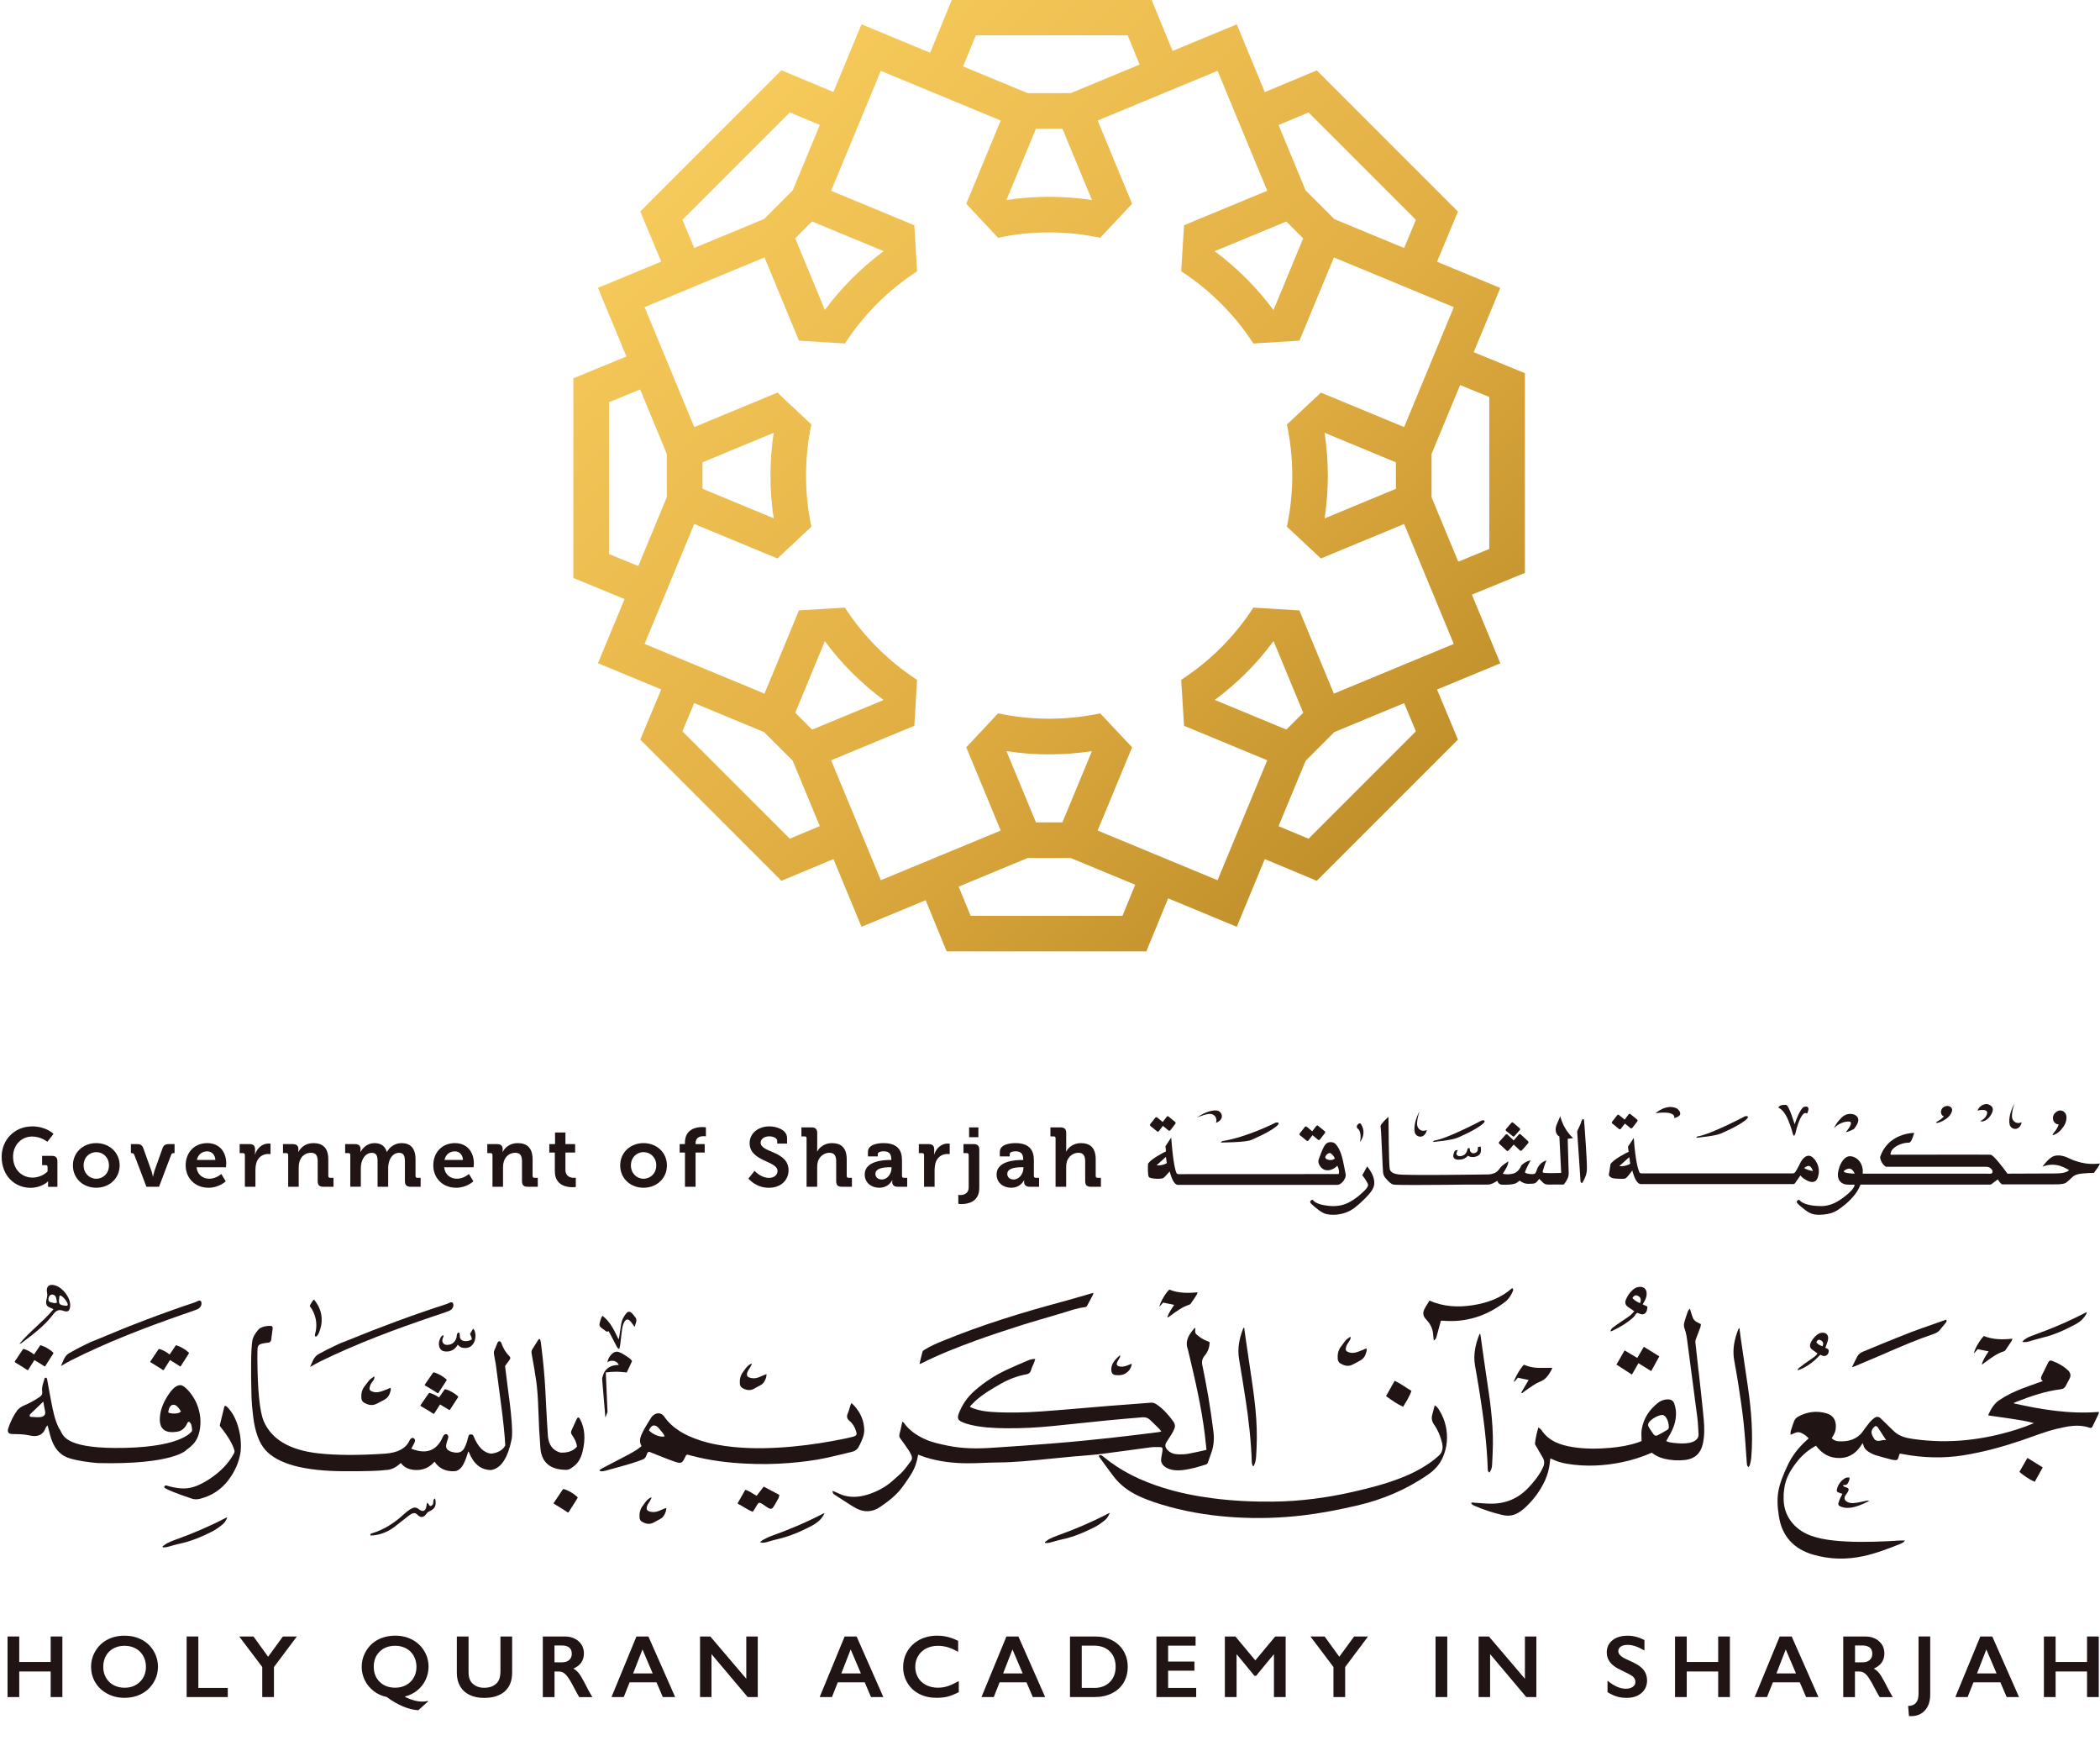 <?xml version="1.0" encoding="UTF-8"?><svg id="Layer_1" xmlns="http://www.w3.org/2000/svg" xmlns:xlink="http://www.w3.org/1999/xlink" viewBox="0 0 554.46 462.15"><defs><style>.cls-1{fill:url(#New_Gradient_Swatch);}.cls-1,.cls-2{stroke-width:0px;}.cls-2{fill:#201415;}</style><linearGradient id="New_Gradient_Swatch" x1="-668.92" y1="-1094.22" x2="-151.24" y2="-1077.99" gradientTransform="translate(-152.73 1234.92) rotate(45)" gradientUnits="userSpaceOnUse"><stop offset="0" stop-color="#ffd565"/><stop offset=".41" stop-color="#e1ae43"/><stop offset=".87" stop-color="#99690a"/><stop offset="1" stop-color="#99690a"/></linearGradient></defs><path class="cls-1" d="m384.95,195.25l-5.53-13.24,16.71-6.92-7.51-18.12,14-5.75v-52.71l-13.52-5.55,7.02-16.95-16.71-6.92,5.53-13.24-37.27-37.27-13.72,5.73-7.41-17.88-16.95,7.02L304.04-.08h-52.71l-5.75,14-18.12-7.51-7.41,17.88-13.73-5.74-37.27,37.27,5.53,13.24-16.7,6.92,7.51,18.12-14.01,5.76v52.71l13.52,5.55-7.02,16.94,16.7,6.92-5.53,13.25,37.27,37.27,13.73-5.74,7.41,17.88,16.94-7.02,5.55,13.52h52.71l5.76-14.01,18.12,7.51,7.4-17.87,13.72,5.73,37.27-37.27Zm8.26-90.44v40.09s-8.19,3.36-8.19,3.36l-7.05-17.03v-11.4s7.54-18.19,7.54-18.19l7.71,3.16Zm-43.48,32.02c1.14-7.46,1.14-15.13,0-22.59l18.83,7.8v6.99s-18.82,7.8-18.82,7.8Zm-4.24-107.15l28.35,28.35-3.11,7.44-18.44-7.64-7.57-7.57-7.15-17.26,7.92-3.31Zm-24.79,36.63l18.93-7.84,4.45,4.45-7.84,18.93c-4.36-5.89-9.65-11.18-15.54-15.54Zm-63.05-56.98h40.09l3.16,7.71-18.19,7.54h-11.4s-17.03-7.05-17.03-7.05l3.36-8.19Zm8.07,43.48l7.8-18.83h6.99s7.8,18.83,7.8,18.83c-7.46-1.14-15.13-1.15-22.59,0Zm-85.54,5.21l28.35-28.35,7.93,3.31-7.15,17.26-7.57,7.57-18.45,7.64-3.11-7.44Zm53.14,8.28c-2.95,2.18-5.75,4.58-8.36,7.19s-5,5.39-7.17,8.33l-7.83-18.91,4.45-4.45,18.91,7.84Zm-72.51,79.96v-40.09l8.2-3.37,7.05,17.02v11.4s-7.54,18.2-7.54,18.2l-7.71-3.17Zm43.47-32.02c-1.14,7.45-1.14,15.12,0,22.57l-18.8-7.79v-6.99s18.8-7.79,18.8-7.79Zm4.25,107.15l-28.35-28.35,3.11-7.45,18.44,7.64,7.57,7.57,7.15,17.27-7.94,3.31Zm5.88-28.8l-4.45-4.45,7.83-18.89c2.17,2.94,4.57,5.74,7.18,8.34,2.6,2.6,5.4,5,8.34,7.18l-18.89,7.83Zm81.96,49.15h-40.09l-3.17-7.71,18.2-7.54h11.4s17.02,7.05,17.02,7.05l-3.37,8.2Zm-8.07-43.47l-7.79,18.8h-6.99s-7.79-18.8-7.79-18.8c7.45,1.14,15.12,1.14,22.57,0Zm1.51,20.96l9.1-21.97-8.42-8.96c-8.82,1.88-18.15,1.88-26.97,0l-8.4,8.96,9.1,21.97-31.66,13.11-13.12-31.66,21.97-9.1.73-12.13c-7.55-4.88-14.18-11.51-19.06-19.06l-12.13.73-9.1,21.97-31.66-13.12,13.11-31.66,21.97,9.1,8.96-8.39c-1.88-8.82-1.88-18.15,0-26.97l-8.96-8.42-21.97,9.1-13.11-31.66,31.66-13.12,9.1,21.97,12.14.75c2.44-3.77,5.31-7.32,8.52-10.53,3.22-3.22,6.76-6.08,10.53-8.52l-.73-12.16-21.97-9.1,13.12-31.66,31.66,13.11-9.1,21.97,8.4,8.98c8.82-1.88,18.15-1.88,26.97,0l8.42-8.98-9.1-21.97,31.66-13.12,13.12,31.66-21.97,9.1-.75,12.16c7.55,4.88,14.18,11.51,19.06,19.06l12.16-.75,9.1-21.97,31.66,13.12-13.12,31.66-21.97-9.1-8.98,8.42c1.88,8.82,1.88,18.15,0,26.97l8.98,8.39,21.97-9.1,13.11,31.66-31.66,13.12-9.1-21.97-12.16-.73c-2.44,3.77-5.31,7.32-8.52,10.53-3.22,3.22-6.76,6.08-10.53,8.52l.75,12.14,21.97,9.1-13.12,31.66-31.66-13.11Zm46.44-50.01l7.84,18.91-4.45,4.45-18.91-7.83c2.94-2.17,5.73-4.57,8.33-7.17s5.01-5.41,7.19-8.36Zm9.25,52.17l-7.93-3.31,7.16-17.27,7.57-7.57,18.43-7.64,3.11,7.45-28.35,28.35Z"/><polygon class="cls-2" points="5.08 431.97 5.08 438.7 13.38 438.7 13.38 431.97 16.47 431.97 16.47 447.96 13.38 447.96 13.38 441.21 5.08 441.21 5.08 447.96 1.99 447.96 1.99 431.97 5.08 431.97"/><path class="cls-2" d="m32.89,431.76c1.65,0,3.15.34,4.47,1.02,1.32.68,2.38,1.67,3.16,2.95.79,1.29,1.18,2.69,1.18,4.23s-.38,2.88-1.15,4.16c-.77,1.28-1.82,2.27-3.16,2.98-1.34.71-2.85,1.06-4.53,1.06s-3.16-.36-4.51-1.08c-1.36-.72-2.41-1.7-3.17-2.96-.76-1.25-1.13-2.64-1.13-4.16s.38-2.84,1.13-4.13c.76-1.29,1.8-2.29,3.13-3,1.33-.71,2.85-1.07,4.58-1.07m-5.64,8.21c0,1.06.24,2.01.72,2.86.48.85,1.15,1.5,2.01,1.97.86.47,1.83.7,2.91.7,1.64,0,2.99-.52,4.05-1.55,1.06-1.03,1.59-2.36,1.59-3.98,0-1.06-.24-2.02-.72-2.87-.48-.85-1.15-1.51-2.01-1.98-.87-.46-1.84-.7-2.92-.7s-2.06.24-2.92.7c-.87.47-1.53,1.12-2,1.97-.47.84-.7,1.8-.7,2.87"/><polygon class="cls-2" points="52.37 431.97 52.37 445.55 60.14 445.55 60.14 447.96 49.28 447.96 49.28 431.97 52.37 431.97"/><polygon class="cls-2" points="66.92 431.97 70.79 437.32 74.7 431.97 78.38 431.97 72.33 440.04 72.33 447.96 69.24 447.96 69.24 440.02 63.16 431.97 66.92 431.97"/><path class="cls-2" d="m104.46,431.76c1.61,0,3.08.36,4.41,1.07,1.33.71,2.38,1.71,3.14,2.97.76,1.27,1.14,2.65,1.14,4.14,0,1.21-.26,2.37-.77,3.46-.51,1.09-1.24,2.02-2.19,2.79-.94.77-2.01,1.3-3.2,1.6l-.02.16c1.71.81,3.23,1.21,4.57,1.21.5,0,.96-.06,1.39-.18l.09.14-2.58,2.32c-2.6-.17-5.38-1.34-8.35-3.51-1.25-.24-2.39-.76-3.4-1.53-1.02-.78-1.8-1.73-2.36-2.85-.55-1.12-.83-2.3-.83-3.54,0-1.5.38-2.9,1.15-4.2.77-1.31,1.83-2.31,3.17-3.01,1.34-.7,2.89-1.05,4.64-1.05m-5.77,8.23c0,1.63.52,2.96,1.57,3.98,1.05,1.02,2.42,1.53,4.12,1.53,1.05,0,2.01-.24,2.87-.71.86-.47,1.53-1.12,2-1.96.48-.84.71-1.78.71-2.82s-.24-2.03-.71-2.88c-.47-.86-1.14-1.52-2-1.99-.86-.47-1.82-.71-2.88-.71-1.7,0-3.07.51-4.12,1.53-1.04,1.02-1.57,2.36-1.57,4.04"/><path class="cls-2" d="m123.71,431.97v9.31c0,.95.14,1.71.43,2.28.29.56.75,1.03,1.4,1.4s1.4.55,2.27.55c.95,0,1.75-.17,2.41-.52.66-.35,1.14-.82,1.45-1.42.31-.6.46-1.43.46-2.49v-9.1h3.09v9.5c0,2.15-.64,3.81-1.93,4.96-1.29,1.16-3.11,1.74-5.47,1.74-1.48,0-2.77-.26-3.85-.79-1.09-.53-1.92-1.29-2.49-2.28-.57-1-.86-2.16-.86-3.51v-9.62h3.1Z"/><path class="cls-2" d="m149.07,431.97c1.5,0,2.73.42,3.68,1.25.94.83,1.42,1.92,1.42,3.25,0,.91-.24,1.7-.7,2.38-.47.67-1.17,1.21-2.09,1.6.51.27.97.65,1.36,1.12.4.47.89,1.27,1.48,2.39.98,1.94,1.7,3.27,2.18,4.01h-3.45c-.24-.35-.56-.91-.96-1.68-.88-1.7-1.53-2.85-1.95-3.44s-.81-1.01-1.19-1.26c-.38-.25-.82-.37-1.32-.37h-1.12v6.75h-3.09v-15.99h5.76Zm-.7,6.82c.81,0,1.44-.2,1.91-.61.46-.4.69-.96.69-1.66s-.23-1.28-.69-1.64-1.11-.54-1.96-.54h-1.92v4.45h1.97Z"/><path class="cls-2" d="m171.2,431.97l7.06,15.99h-3.26l-1.66-3.89h-7.11l-1.54,3.89h-3.24l6.59-15.99h3.16Zm-4.03,9.75h5.16l-2.7-6.33-2.46,6.33Z"/><polygon class="cls-2" points="187.54 431.97 197.04 443.13 197.04 431.97 200.07 431.97 200.07 447.96 197.41 447.96 187.85 436.62 187.85 447.96 184.83 447.96 184.83 431.97 187.54 431.97"/><path class="cls-2" d="m226.17,431.97l7.06,15.99h-3.26l-1.66-3.89h-7.11l-1.54,3.89h-3.24l6.59-15.99h3.16Zm-4.03,9.75h5.16l-2.7-6.33-2.46,6.33Z"/><path class="cls-2" d="m247.49,431.76c.91,0,1.8.1,2.67.31.87.21,1.81.56,2.82,1.05v2.91c-.98-.56-1.9-.97-2.73-1.22-.84-.25-1.71-.38-2.62-.38-1.14,0-2.16.24-3.08.7-.92.47-1.63,1.13-2.14,1.99-.51.86-.76,1.8-.76,2.85s.25,2.03.76,2.87c.5.85,1.21,1.5,2.13,1.96.92.46,1.95.69,3.09.69.88,0,1.72-.13,2.51-.38.8-.25,1.8-.71,3.01-1.36v2.91c-1.04.54-1.99.93-2.86,1.16-.87.23-1.89.34-3.04.34-1.69,0-3.19-.34-4.52-1.01-1.33-.67-2.37-1.64-3.13-2.9-.76-1.26-1.14-2.65-1.14-4.15,0-1.61.39-3.06,1.18-4.34.78-1.28,1.86-2.27,3.23-2.97,1.37-.69,2.91-1.04,4.63-1.04"/><path class="cls-2" d="m268.89,431.97l7.06,15.99h-3.26l-1.66-3.89h-7.11l-1.54,3.89h-3.24l6.59-15.99h3.16Zm-4.03,9.75h5.16l-2.7-6.33-2.46,6.33Z"/><path class="cls-2" d="m289.22,431.97c1.66,0,3.14.34,4.44,1.02,1.3.68,2.3,1.63,3.02,2.86.72,1.23,1.07,2.61,1.07,4.14s-.36,2.95-1.08,4.16c-.72,1.21-1.75,2.15-3.08,2.81-1.33.66-2.85,1-4.57,1h-6.51v-15.99h6.7Zm-.32,13.58c1.71,0,3.08-.51,4.11-1.54,1.03-1.03,1.55-2.37,1.55-4.04s-.52-3.09-1.56-4.09c-1.04-1-2.45-1.5-4.21-1.5h-3.18v11.16h3.29Z"/><polygon class="cls-2" points="315.67 431.97 315.67 434.39 308.42 434.39 308.42 438.59 315.36 438.59 315.36 441 308.42 441 308.42 445.55 315.83 445.55 315.83 447.96 305.33 447.96 305.33 431.97 315.67 431.97"/><polygon class="cls-2" points="326.18 431.97 331.44 438.28 336.69 431.97 339.45 431.97 339.45 447.96 336.36 447.96 336.36 436.73 336.27 436.73 331.64 442.36 331.21 442.36 326.58 436.73 326.49 436.73 326.49 447.96 323.4 447.96 323.4 431.97 326.18 431.97"/><polygon class="cls-2" points="349.74 431.97 353.61 437.32 357.53 431.97 361.2 431.97 355.16 440.04 355.16 447.96 352.07 447.96 352.07 440.02 345.99 431.97 349.74 431.97"/><rect class="cls-2" x="379.03" y="431.97" width="3.09" height="15.99"/><polygon class="cls-2" points="393.12 431.97 402.62 443.13 402.62 431.97 405.64 431.97 405.64 447.96 402.98 447.96 393.43 436.62 393.43 447.96 390.4 447.96 390.4 431.97 393.12 431.97"/><path class="cls-2" d="m429.68,431.76c1.56,0,3.06.39,4.5,1.17v2.75c-1.66-1-3.13-1.5-4.41-1.5-.78,0-1.39.15-1.83.45-.44.3-.66.71-.66,1.21,0,.6.41,1.16,1.23,1.67.23.15,1.11.58,2.65,1.28,1.31.62,2.26,1.3,2.84,2.06.58.76.87,1.66.87,2.72,0,1.37-.49,2.48-1.48,3.33-.99.84-2.27,1.27-3.84,1.27-1.02,0-1.9-.11-2.64-.34-.74-.23-1.56-.61-2.48-1.16v-3.04c1.71,1.42,3.32,2.13,4.83,2.13.75,0,1.37-.16,1.83-.49.47-.33.7-.76.7-1.3,0-.74-.4-1.34-1.21-1.81-.67-.37-1.54-.8-2.6-1.32-1.26-.57-2.2-1.24-2.82-2-.62-.76-.93-1.65-.93-2.66,0-1.34.5-2.41,1.5-3.21,1-.8,2.32-1.2,3.96-1.2"/><polygon class="cls-2" points="445.35 431.97 445.35 438.7 453.65 438.7 453.65 431.97 456.74 431.97 456.74 447.96 453.65 447.96 453.65 441.21 445.35 441.21 445.35 447.96 442.26 447.96 442.26 431.97 445.35 431.97"/><path class="cls-2" d="m473.06,431.97l7.06,15.99h-3.26l-1.66-3.89h-7.11l-1.55,3.89h-3.24l6.59-15.99h3.16Zm-4.03,9.75h5.16l-2.7-6.33-2.46,6.33Z"/><path class="cls-2" d="m492.44,431.97c1.5,0,2.73.42,3.67,1.25.95.83,1.42,1.92,1.42,3.25,0,.91-.24,1.7-.71,2.38-.47.67-1.17,1.21-2.09,1.6.51.27.97.65,1.36,1.12.4.47.89,1.27,1.48,2.39.98,1.94,1.7,3.27,2.17,4.01h-3.45c-.24-.35-.56-.91-.96-1.68-.88-1.7-1.53-2.85-1.94-3.44-.41-.59-.81-1.01-1.19-1.26-.38-.25-.82-.37-1.32-.37h-1.12v6.75h-3.09v-15.99h5.76Zm-.7,6.82c.81,0,1.44-.2,1.91-.61.46-.4.69-.96.69-1.66s-.23-1.28-.68-1.64c-.46-.36-1.11-.54-1.96-.54h-1.92v4.45h1.97Z"/><path class="cls-2" d="m509.63,431.97v15.38c0,1.71-.46,3.08-1.37,4.1-.92,1.03-2.13,1.54-3.64,1.54h-.3c-.1,0-.2,0-.3-.02l-.22-2.67c1.83,0,2.75-1.07,2.75-3.22v-15.12h3.09Z"/><path class="cls-2" d="m526.02,431.97l7.06,15.99h-3.26l-1.66-3.89h-7.11l-1.54,3.89h-3.24l6.59-15.99h3.16Zm-4.03,9.75h5.16l-2.7-6.33-2.46,6.33Z"/><polygon class="cls-2" points="542.74 431.97 542.74 438.7 551.04 438.7 551.04 431.97 554.13 431.97 554.13 447.96 551.04 447.96 551.04 441.21 542.74 441.21 542.74 447.96 539.65 447.96 539.65 431.97 542.74 431.97"/><path class="cls-2" d="m60.07,371.47c-.47-.47-.75-.51-.85-.12l-1.18,4.82c-.03.09,0,.21.09.35,2.03,2.52,3.29,4.63,3.76,6.32.06.27.03.52-.09.75-1.38,2.63-3.6,4.94-6.67,6.93-2.07,1.33-3.9,2.1-5.5,2.3-1.6.2-3.49-.03-5.69-.71-.16-.05-.29-.02-.4.07-.11.09-.16.2-.16.33s.06.23.19.3c.91.56,3.24,1.48,7,2.75.72.25,1.49.27,2.3.05,3.01-.78,5.44-2.37,7.31-4.76,1.86-2.39,2.98-4.98,3.36-7.76.19-2.16-.03-4.32-.66-6.47-.63-2.15-1.57-3.87-2.82-5.16"/><path class="cls-2" d="m46.34,355.24l-1.55,2.3c-.78-.63-1.64-1.1-2.58-1.43-.17-.05-.3-.02-.38.09l-2.12,3.15c-.06.09-.04.18.07.26,1.82,1.1,2.83,1.73,3.03,1.9.2.17.35.2.45.07l1.62-2.58c1.46.88,2.27,1.39,2.44,1.53.2.17.34.2.42.07l2.09-3.27c.08-.14.06-.27-.07-.38-.91-.81-1.94-1.42-3.08-1.81-.16-.06-.27-.03-.35.09"/><path class="cls-2" d="m13.94,347.06c.86-1.12,1.5-1.52,2.85-1.04,1.19.43,1.68-.05,1.74-1.36.1-2.04-1.83-4.68-3.92-5.35-1.62-.52-2.53.27-2.18,1.95.07.32.06.58.03.89-.09.73-.47,1.44-.18,2.21.3.79,1.18.79,1.83,1.25-2.81,3.35-6.29,5.84-8.99,9.13.16-.05.34-.07.47-.16,3.01-2.27,6.06-4.51,8.36-7.52m1.73-4.9c0-.08.16-.15.2-.19.62-.04,2.16,1.94,2,2.47-.07.22-.25.25-.4.23-.65-.08-1.5-.09-1.79-.61-.27-.48-.04-1.25,0-1.9m-2.9.72c.04-.58.43-1.3,1.17-1.15.89.18.91,1.09,1.04,1.8.13.65-.44.32-.67.44-.66-.23-1.62-.08-1.55-1.09"/><path class="cls-2" d="m3.98,359.61c1.82,1.1,2.83,1.73,3.03,1.9.2.17.35.2.45.07l1.62-2.58c1.46.88,2.27,1.39,2.45,1.53.2.17.34.2.42.07l2.09-3.27c.08-.14.06-.27-.07-.38-.91-.81-1.94-1.42-3.08-1.81-.16-.06-.27-.03-.35.09l-1.55,2.3c-.78-.63-1.65-1.1-2.58-1.43-.17-.05-.3-.02-.38.09l-2.11,3.15c-.06.09-.04.18.07.26"/><path class="cls-2" d="m16.08,360.59c1.12-.64,1.86-1.1,2.64-1.49,9.54-4.81,19.49-8.63,29.56-12.14,1.25-.44,2.52-.84,3.75-1.33.88-.35,1.38-1.24,1.1-1.99-.28-.75-1.1-.06-1.61.11-8.69,2.89-17.24,6.15-25.67,9.73-.56.24-1.14.46-1.91.77l-1.56.75c-1.4.66-2.76,1.4-4.1,2.17-1.22.7-1.55,1.95-2.19,3.42"/><path class="cls-2" d="m111.11,371.16c1.85,1.08,2.88,1.71,3.09,1.88.21.17.36.19.46.07l1.53-2.39c1.28.76,2,1.2,2.18,1.32.21.17.35.19.43.07l2.11-3.23c.1-.14.08-.26-.05-.37-.92-.81-1.97-1.4-3.14-1.79-.18-.06-.3-.03-.36.09l-1.44,2.07c-.72-.51-1.51-.91-2.37-1.18-.16-.05-.28-.02-.36.09l-2.15,3.11c-.06.09-.04.18.07.26"/><path class="cls-2" d="m115.33,367.61c.21.17.35.19.43.07l2.11-3.25c.1-.14.08-.26-.05-.37-.93-.8-1.97-1.4-3.14-1.79-.18-.05-.3-.02-.36.09l-2.15,3.11c-.06.09-.04.18.07.26,1.85,1.08,2.88,1.71,3.09,1.88"/><path class="cls-2" d="m133.36,360.55l1.08-1.46c.37-.42.39-.78.07-1.09-.93-.9-1.64-2.05-2.13-3.46-.11-.33-.29-.49-.53-.49s-.41.14-.5.41c-.1.27-.39.99-.89,2.15-.08.22-.09.51-.03.88l.48,2.67c.14,1.19.57,4.43,1.28,9.73.71,5.29,1.11,9.18,1.21,11.68-.7,1.22-1.94,1.94-3.71,2.14-1.95-.2-3.51-1.76-4.69-4.69-.11-.26-.34-.39-.68-.39s-.55.13-.61.39c-.48,2-1,3.28-1.57,3.84-.57.56-1.41.72-2.54.46-1.13-.26-1.73-.74-1.81-1.45-.05-.37.12-1.09.5-2.16.13-.39.1-.69-.08-.92-.18-.22-.4-.29-.66-.21-.26.09-.47.33-.65.73-1.58,3.64-4.35,4.67-8.31,3.09.3-.53.57-1.03.8-1.5.23-.47.25-.83.05-1.08-.2-.25-.43-.33-.68-.24-.26.09-.48.33-.67.73-.94,2.01-3.04,3.14-6.3,3.39h0c-7.01.48-12.92.46-17.74-.07-7.55-.85-12.36-3.68-14.42-8.5-1.07-2.52-1.63-8.14-1.68-16.85,0-1.19.02-2.01.07-2.46.05-.45.26-.77.63-.96.38-.19,1.11-.34,2.19-.45.45-.05.7-.32.77-.81l.38-2.95c.06-.45-.14-.67-.6-.67-1.52.01-2.58.35-3.19,1.02-.93,1.04-1.46,2.04-1.6,3.02-.34,2.32-.4,7.3-.19,14.93.03,1.18.18,2.83.43,4.95.48,4.02,1.56,6.97,3.23,8.85,3.34,3.72,10.34,5.58,21,5.6,5.73.01,9.3-.09,10.7-.32h0c1.41,0,2.75-.62,4.05-1.86.93,1.24,2.33,1.86,4.2,1.86s3.44-.74,4.71-2.21c1.16,1.78,2.9,2.62,5.22,2.53.72-.03,1.36-.39,1.92-1.09.56-.7,1.12-2,1.7-3.92.08-.23.16-.24.24-.02,1.21,3.09,3.12,4.66,5.74,4.71.04,0,.08,0,.13,0,.08,0,.16-.02.23-.05,2.46-.53,4.19-3.22,5.18-8.08.35-1.73-.02-6.52-1.12-14.35-.21-1.53-.41-3.19-.62-4.97"/><path class="cls-2" d="m148.98,393.09c-.19-.06-.32-.03-.4.09l-2.35,3.5c-.08.11-.05.2.07.28,2.02,1.22,3.14,1.93,3.37,2.11.23.19.39.21.48.07l2.3-3.64c.09-.16.07-.3-.07-.42-1-.89-2.14-1.56-3.41-2"/><path class="cls-2" d="m152.24,374.62l-1.36,2.98c-.19.39-.14.78.14,1.17.67.94,1.11,1.87,1.29,2.8.03.16.03.27-.02.33-.95,1.1-2.38,1.61-4.28,1.53-.02,0-.03,0-.05,0-2.01-.57-3.11-2.04-3.3-4.41-.11-1.36-.34-5.35-.67-11.96-.17-3.5-.56-7.7-1.17-12.61-.14-1.04-.39-1.28-.74-.72l-1.56,2.46c-.19.31-.24.72-.14,1.23.49,2.62.89,4.94,1.18,6.98.3,2.04.49,4.7.59,7.99.1,3.29.27,6.56.53,9.81.3,3.85,2.6,5.78,6.9,5.78.15,0,.54-.03.96-.28,1.75-1.05,2.72-2.24,3.3-4.65.8-3.3.56-6.12-.7-8.46-.31-.59-.61-.59-.89.02"/><path class="cls-2" d="m98.52,364.46c.2-.31.42-.62.3-1.15-.45.33-.89.56-1.22.91-.46.49-.81,1.07-1.24,1.58-.81.96-1.03,2.05-.95,3.26.04.58.35,1,.74,1.21.94.53,2,.85,3.09.36.77-.35,1.51-.77,2.26-1.17,1.04-.55,1.44-1.49,1.67-2.53.03-.16-.03-.34-.07-.61-.4.18-.71.33-1.04.45-.62.23-1.23.49-1.87.64-.71.17-1.41.14-2.11-.18-.39-.18-.56-.44-.51-.81.05-.33.13-.68.28-.98.18-.35.45-.67.67-1"/><path class="cls-2" d="m114.2,397.21c-.9.96-.91-.45-1.47-.53-.05.33-.09.58-.13.83-.22,1.42-.97,1.72-2.12.79-.7-.56-1.38-.38-2,0-.68.41-1.33.92-1.91,1.46-2.42,2.23-5.13,3.99-8.34,4.97-.25.08-.54.17-.41.59,2.37-.06,4.47-.88,6.33-2.28,1.28-.97,2.5-2.01,3.79-2.97.64-.47,1.48-1.05,2.18-.32,1.12,1.16,1.84.7,2.58-.3.1-.14.22-.29.37-.36,1.84-.83,2.22-1.55,1.81-3.57-.79.38-.22,1.21-.68,1.7"/><path class="cls-2" d="m81.87,360.83c1.14-.63,1.9-1.08,2.69-1.47,9.72-4.76,19.86-8.52,30.13-11.99,1.28-.43,2.57-.83,3.82-1.32.9-.34,1.41-1.23,1.12-1.97-.29-.74-1.12-.06-1.64.11-8.86,2.86-17.57,6.08-26.16,9.61-.58.24-1.16.45-1.95.76l-1.59.74c-1.43.65-2.81,1.39-4.18,2.14-1.24.69-1.58,1.92-2.23,3.38"/><path class="cls-2" d="m83.33,348.03c.12.57.19,1.15.19,1.71,0,.57-.04,1.11-.15,1.64-.03.12-.06.27-.11.43-.05.16-.08.32-.1.47-.02.15-.02.27,0,.37.02.1.09.15.2.15.17,0,.33-.11.48-.32.15-.21.29-.47.42-.78.12-.31.23-.64.33-.99.1-.36.18-.68.24-.98.18-1.31.12-2.48-.19-3.52-.31-1.04-.83-2.02-1.56-2.96-.08-.12-.14-.19-.19-.19s-.14.08-.26.24c-.12.16-.24.33-.37.53-.12.2-.23.39-.33.57-.1.18-.15.3-.15.35.4.51.72,1.04.97,1.59.25.55.44,1.11.56,1.68"/><path class="cls-2" d="m116.91,354.39c-.22-.41-.16-.93.17-1.56.09-.19.07-.3-.05-.34-.12-.04-.23,0-.32.11-.26.24-.47.59-.63,1.05-.16.46-.22.93-.18,1.39.04.47.21.87.51,1.21.3.34.81.5,1.52.5.58,0,1.13-.14,1.64-.43.52-.29.94-.74,1.28-1.37.23.26.49.47.77.63.28.16.69.24,1.22.24.68,0,1.24-.2,1.66-.6.43-.4.72-.88.88-1.46.16-.57.2-1.15.13-1.71-.08-.57-.27-1.01-.58-1.34l-.83,1.39c.27.52.43,1,.48,1.44-.44.31-.98.47-1.62.47-1.04,0-1.56-.48-1.56-1.44,0-.65-.13-.91-.39-.8-.26.12-.39.38-.41.78-.04.66-.28,1.24-.74,1.72-.45.49-1.06.73-1.81.73-.54,0-.92-.2-1.14-.61"/><path class="cls-2" d="m284.22,384.4c2.23-.21,4.48-.35,6.7-.63,4.32-.54,8.62-1.18,12.94-1.74.83-.11,1.69-.05,2.54-.05.36,0,.56.2.55.56,0,.24-.03.49-.07.73-.08.51-.16,1.02-.26,1.52-.26,1.26.36,2.08,1.4,2.66.38.21.8.37,1.22.47.94.22,1.89.24,2.86.14,2.14-.22,4.18-.82,6.22-1.46.32-.1.5-.26.61-.58.28-.85.59-1.69.89-2.53.66-1.82.8-3.72.56-5.61-.38-3.06-.83-6.11-1.34-9.16-.47-2.8-1.03-5.59-1.59-8.38-.2-.97-.02-1.76.65-2.54.85-.99,1.23-2.2,1.3-3.51-.69-.32-1.36-.57-1.97-.92-.54-.31-1.03-.7-1.5-1.11-.34-.3-.47-.72-.35-1.19.04-.15-.02-.33-.05-.65-1.6,1.77-2.75,3.48-1.89,5.83.06.15.08.32.12.47,1.73,7.27,3.44,14.54,4.35,21.97.16,1.29.28,2.58.44,4.02-1.68.37-3.24.75-4.83,1.03-.86.15-1.75.18-2.62.15-1.15-.04-2.21-.37-2.98-1.31-.46-.56-.6-1.15-.2-1.79.46-.74.94-1.46,1.39-2.2.28-.46.55-.94.75-1.44.28-.67.18-1.33-.26-1.92-1.25-1.72-2.64-3.32-4.43-4.53-.47-.32-.94-.49-1.52-.44-3.71.3-7.43.55-11.14.85-5.95.48-11.9,1.04-17.85,1.46-4.35.31-8.7.41-13.06.12-1.67-.11-3.32-.37-4.9-.96-.27-.1-.52-.24-.83-.38.14-.19.21-.3.3-.4.32-.33.64-.68.97-.99,2.02-1.86,4.37-3.26,6.74-4.61,2.17-1.24,4.48-2.15,6.96-2.59.58-.11.93-.41,1.13-.94.1-.25.16-.52.26-.77.21-.52.45-1.03.67-1.56.09-.23.15-.47.24-.78-.81-.01-1.44.18-2.03.44-1.88.8-3.77,1.6-5.62,2.47-3.03,1.43-5.82,3.24-8.33,5.45-1.92,1.69-3.35,3.71-4.23,6.1-.41,1.12-.24,1.68.84,2.17.71.33,1.48.56,2.25.75,3.03.72,6.12.87,9.22.91,4.11.05,8.22-.15,12.31-.56,5.04-.51,10.08-1.06,15.12-1.56,2.92-.29,5.84-.51,8.76-.77.82-.07,1.5.16,2.08.74.77.77,1.56,1.52,2.34,2.28.2.2.35.44.58.74-.35.07-.56.13-.77.16-4.16.51-8.31,1.06-12.48,1.5-4.82.52-9.64,1.01-14.47,1.4-5.76.48-11.53.88-17.3,1.25-3.78.24-7.56.2-11.29-.56-2.12-.44-4.23-.86-6.21-1.78-2.16-1.01-4.08-2.29-5.45-4.27-.08-.11-.24-.17-.41-.29-.07.28-.13.49-.17.69-.19.87-.35,1.75-.59,2.61-.13.47-.03.8.26,1.18.75,1,1.47,2.02,2.17,3.06.29.42.52.89.72,1.36.19.46.24.98-.08,1.4-.73.98-1.44,1.98-2.26,2.88-.69.76-1.53,1.39-2.28,2.1-1.76,1.65-3.8,2.83-6.06,3.66-2.28.83-4.62,1.2-7.01.57-.91-.24-1.75-.71-2.63-1.07-.16-.07-.33-.11-.53-.18.1.66.19.76.74,1.12,1.01.64,2.01,1.31,3.02,1.95.78.5,1.56,1.01,2.37,1.46,2.22,1.21,4.42,1.12,6.5-.32,1.12-.77,2.23-1.58,3.26-2.47.82-.71,1.59-1.5,2.25-2.35.89-1.13,1.69-2.33,2.48-3.54.79-1.21,1.36-2.54,1.7-3.94.11-.47.2-.95.31-1.48.7.25,1.35.52,2.02.73,3.61,1.13,7.34,1.54,11.1,1.55,2.71,0,5.42-.2,8.13-.22,4.39-.03,8.75-.5,13.11-.93,2.48-.25,4.95-.49,7.43-.72"/><path class="cls-2" d="m531.66,370.46c.09-.12.1-.17.14-.19.25-.11.5-.22.76-.32,3.75-1.46,7.55-2.75,11.58-3.25.57-.07.97-.32,1.24-.81.36-.67.71-1.34,1.06-2.02.42-.82.22-1.53-.42-2.14-1.22-1.17-2.67-1.96-4.26-2.53-.42-.15-.73-.06-.94.37-.58,1.2-1.19,2.38-1.76,3.57-.23.49-.32.98.32,1.4-.4.14-.68.24-.95.34-1.52.55-3.05,1.07-4.55,1.65-2.12.83-4.16,1.8-6.05,3.08-1.36.93-2.14,2.29-2.81,3.73-.03.06,0,.16,0,.29,2.01.29,4.01.55,6.01.86,2,.31,4.02.59,5.99,1.17-1.49.62-2.97,1.17-4.48,1.65-8.92,2.82-18,3.87-27.32,2.54-1.81-.26-3.57-.63-4.98-1.89-.67-.6-1.3-1.24-1.94-1.87-.59-.57-1.17-1.14-1.76-1.71-.52-.49-1.1-.49-1.64-.1-.44.32-.86.68-1.2,1.09-.67.82-1.29,1.68-1.92,2.54-.69.96-1.6,1.63-2.69,2.06-1.14.44-2.35.53-3.56.48-.72-.03-1.39-.27-1.9-.83.85-1.32,1.08-1.96,1.09-3.1.02-1.77-.8-2.98-2.51-3.47-2.57-.73-5.04-.41-7.39.85-.52.28-.93.68-1.13,1.24-.3.84-.6,1.68-.86,2.54-.09.29-.06.61-.09,1.05.93-.3,1.66-.94,2.6-.59.86.32,1.56.84,2.2,1.53-.23.21-.4.38-.58.54-2.14,1.91-3.86,4.15-5.05,6.74-2.39,5.2-3.1,7.72-2.23,13.32.81,5.2,3.91,8.6,9.03,10.09,4.4,1.28,8.86,1.36,13.33.39,3.32-.73,6.49-1.95,9.64-3.2.3-.12.59-.28.87-.45.12-.07.19-.21.41-.47-.58,0-.98-.02-1.37,0-1.04.06-2.08.15-3.12.19-4.79.21-9.58.32-14.36-.19-2.07-.22-4.12-.59-6.08-1.31-4.29-1.57-7.09-5.24-7.1-9.62,0-1.79-.03-1.06.14-2.59.33-2.93,1.77-5.3,3.66-7.61,1.3-1.59,2.88-2.87,4.75-3.89,1.57,2.14,3.63,3.32,6.31,3.25,2.76-.08,4.63-1.58,5.98-3.94.09.19.16.28.18.38.17.86.69,1.47,1.41,1.92.56.34,1.14.67,1.76.86,1.43.45,2.89.83,4.34,1.21.29.08.6.07.9.12.42.06.69-.12.82-.51.13-.38.24-.77.36-1.15.11-.02.19-.04.27-.03.19.02.38.06.57.1,5.35,1.02,10.71,1.17,16.1.31,5.31-.86,10.47-2.29,15.55-4.02,3-1.02,5.94-2.23,9.04-2.96,2.86-.67,5.73-1.32,8.65-.27.41.15.62-.06.78-.39.52-1.07,1.05-2.14,1.56-3.22.07-.15.06-.34.1-.58-7.67.62-15.07-.6-22.47-2.25m-36.49,9.71c-.46-.26-1.15-1.61-1.07-2.22.08-.62.44-1.1.93-1.46.09-.07.32-.04.44.03.16.09.29.25.39.41.69,1.06,1.38,2.12,2.1,3.24-1.11-.22-1.86.52-2.8,0"/><path class="cls-2" d="m448.47,361.96c-.28-2.56-.57-5.11-.84-7.67-.03-.25.03-.53.12-.78.39-1.06.81-2.12,1.2-3.18.09-.24.09-.52.14-.82-.82-.4-1.71-.72-2.08-1.56-.34-.77-.53-1.6-.84-2.55-.22.3-.45.51-.53.76-.36,1.02-.72,2.04-.97,3.09-.11.47-.06,1.05.12,1.51.39,1.03.55,2.08.69,3.16.88,6.76,1.8,13.52,2.67,20.29.18,1.42.21,2.86.31,4.29.06.93-.42,1.54-1.21,1.95-.33.17-.71.3-1.08.38-1.36.28-2.73.2-4.09.06-.72-.08-1.45-.13-2.15-.5.43-.77.86-1.5,1.25-2.24.98-1.86,1.51-3.83,1.28-5.95-.07-.61-.22-1.23-.44-1.8-.27-.7-.84-1.02-1.62-1.02-1,0-1.9.32-2.66.92-2.31,1.83-3.83,4.16-4.29,7.07-.15.97-.02,1.98-.02,3.02-.24.09-.51.2-.79.3-2.39.83-4.87,1.25-7.39,1.48-3.37.3-6.73.33-10.07-.21-3.24-.53-6.22-1.54-8.16-4.44-.18-.27-.49-.45-.84-.76-.44,1.5-.75,2.87-.9,4.27-.02.2.15.44.27.65.59,1.03,1.21,2.06,1.8,3.1.48.84.45,1.71.04,2.57-.18.37-.35.73-.56,1.09-.9,1.56-2.04,2.94-3.28,4.25-2.67,2.84-5.97,4.24-9.88,4.22-1.45,0-2.89-.17-4.34-.25-.3-.02-.63-.16-.94.1.27.45.72.62,1.14.8,2.34,1.01,4.75,1.78,7.24,2.36,1.7.39,3.2.06,4.59-.92.38-.27.75-.54,1.1-.85,2.05-1.84,3.71-3.97,5-6.4.78-1.47,1.32-3.03,1.6-4.67.12-.68.18-1.38.27-2.12.2.08.35.14.5.21,1.24.61,2.55.99,3.9,1.21,4.87.81,9.71.58,14.53-.41,2.69-.55,5.28-1.39,7.87-2.51.99.8,2.08,1.29,3.26,1.58,1.8.44,3.63.54,5.47.35,2.54-.27,4.15-1.72,4.71-4.18.49-2.14.47-4.32.27-6.47-.38-4.26-.89-8.51-1.35-12.76m-10.81,16.87c-.4.21-.81.15-1.09-.25-.44-.62-.87-1.24-1.27-1.89-.23-.37-.22-.76,0-1.16.49-.88,2.5-2.08,3.71-2.07.13.08.48.21.68.46.65.81.88,1.79.92,2.81,0,.22-.19.53-.38.65-.83.51-1.69.99-2.56,1.44"/><path class="cls-2" d="m380,372.22c-.31-.5-.65-.98-1.2-1.27-.22.86-.41,1.64-.63,2.42-.28.97-.14,1.83.47,2.68,1,1.41,1.65,3,2.07,4.66.31,1.25.29,2.49-.77,3.47-.5.46-1.02.91-1.56,1.32-2.59,1.95-5.44,3.43-8.46,4.61-4.08,1.6-8.32,2.68-12.59,3.66-6.99,1.6-14.06,2.53-21.24,2.6-5.32.05-10.62-.19-15.91-.88-4.46-.58-8.86-1.45-13.15-2.8-5.72-1.79-11.04-4.32-15.67-8.15-.13-.1-.26-.2-.39-.29-.27-.19-.55-.21-.88.03.05.12.07.2.12.27,1.25,1.71,2.49,3.43,3.77,5.12,1.73,2.28,3.96,3.95,6.55,5.17,2.66,1.25,5.44,2.13,8.27,2.91,5.86,1.6,11.83,2.46,17.9,2.8,5.76.32,11.5.13,17.23-.54,4.79-.56,9.51-1.49,14.21-2.57,6.86-1.57,13.2-4.24,18.97-8.25,1.71-1.19,3.03-2.65,3.85-4.54,1.15-2.65,1.37-5.39.77-8.19-.32-1.49-.9-2.9-1.71-4.2"/><path class="cls-2" d="m226.8,381.73c.06-.12.14-.23.2-.35.59-1.23,1.18-2.46,1.18-3.85-.01-2.47-.97-4.58-2.58-6.42-.23-.26-.5-.47-.8-.76-.11.24-.19.38-.24.53-.24.72-.41,1.47-.71,2.16-.35.82-.29,1.42.46,2.04.83.67,1.37,1.61,1.7,2.64.32.99.17,1.25-.83,1.53-.58.16-1.17.3-1.75.42-4.69.97-9.42,1.73-14.2,2.17-5.19.48-10.39.63-15.58.11-3.06-.31-6.08-.83-9-1.81-3.69-1.24-7.03-2.98-9.33-6.28-.73-1.05-2.11-1.04-3.01-.12-.15.16-.3.32-.41.5-.77,1.28-1.61,2.52-2.26,3.86-.54,1.11-1.03,2.31-.26,3.61-.38.3-.72.62-1.11.87-.74.47-1.49.92-2.26,1.33-2.32,1.23-4.65,2.42-6.97,3.64-.27.14-.51.34-.76.51.02.06.03.12.05.19.19.05.39.14.58.12.35-.03.71-.09,1.05-.18,2.24-.62,4.48-1.23,6.71-1.89,1-.29,1.96-.67,2.94-1.02.52-.18.87-.55,1.04-1.07.06-.18.12-.36.2-.53.2-.44.38-.52.84-.37.16.05.3.14.45.2,2.03.79,4.05,1.64,6.12,2.35,1.58.54,1.91.32,2.6-1.17.36-.79.44-.82,1.24-.58.18.06.37.11.55.16,4.68,1.23,9.45,1.83,14.28,2.07,3.81.19,7.61.15,11.41-.16,3.36-.27,6.7-.67,10-1.39,2.19-.48,4.36-1.04,6.55-1.55.89-.21,1.53-.68,1.92-1.5m-55.47-4.18c.73-1.75,1.81-1.52,2.66-.51.37.43.74.87,1.08,1.32.17.23.27.5.41.76-1.01.37-3.11-.45-4.15-1.57"/><path class="cls-2" d="m257.46,353.92c3.9-1.41,7.84-2.72,11.8-3.98,3.62-1.15,7.28-2.17,10.92-3.26,2.09-.63,4.14-1.4,6.34-1.65.18-.02.41-.18.5-.34.54-.97,1.05-1.95,1.56-2.94.07-.14.06-.33.09-.49-2.77.79-5.46,1.61-8.18,2.34-10.75,2.88-21.37,6.15-31.67,10.39-1.62.67-3.23,1.35-4.71,2.29-.22.14-.49.33-.55.55-.29,1.01-.5,2.04-.79,3.24.33-.12.46-.16.58-.22,4.56-2.31,9.32-4.18,14.12-5.92"/><path class="cls-2" d="m399.42,340.84c.12-.28.23-.57-.18-.82-2.95,2.63-6.54,3.91-10.41,4.51-3.88.6-7.68.41-11.41-1.22-.49.82-1,1.55-1.38,2.35-.4.84-.32,1.69.34,2.42.17.18.32.38.48.56.91,1.03,1.43,2.23,1.53,3.6.03.5.1,1,.16,1.57.55-.21.65-.66.76-1.05.39-1.35.74-2.71,1.13-4.15.14,0,.28-.01.41,0,6.19.55,11.67-1.22,16.55-4.97.96-.74,1.57-1.72,2.03-2.81"/><path class="cls-2" d="m390.81,352.01c-.15.17-.22.22-.24.28-1.03,2.64-1.62,5.33-1.12,8.18.44,2.51.88,5.01,1.27,7.52,1.02,6.55,1.87,13.13,2.09,19.77,0,.36.05.7.42.96.48-.66.68-1.17.73-2.16.09-1.78.19-3.57.21-5.35.07-6.09-.84-12.08-1.75-18.08-.52-3.4-.97-6.8-1.45-10.2-.04-.27-.1-.54-.16-.91"/><path class="cls-2" d="m459.54,352.73c-.1-.69-.18-1.39-.28-2.17-.17.15-.23.17-.25.21-1.06,2.66-1.65,5.38-1.14,8.25.39,2.21.81,4.42,1.14,6.64.5,3.32,1.01,6.64,1.36,9.97.38,3.55.58,7.12.85,10.68.03.35.06.71.48.97.12-.24.29-.46.35-.71.14-.58.28-1.16.33-1.75.52-6.3.02-12.55-.89-18.78-.65-4.44-1.31-8.89-1.96-13.33"/><path class="cls-2" d="m328.89,369.5c.82,5.46,1.44,10.94,1.62,16.47.01.33.15.65.22.98.1,0,.19.02.29.03.15-.37.33-.72.43-1.1.11-.44.17-.91.2-1.36.22-3.3.26-6.59.04-9.9-.24-3.7-.74-7.37-1.29-11.04-.53-3.58-1.06-7.17-1.58-10.76-.11-.77-.21-1.55-.33-2.46-.16.19-.23.25-.25.31-1.02,2.59-1.56,5.23-1.1,8.02.6,3.6,1.2,7.2,1.74,10.81"/><path class="cls-2" d="m497.92,357.15c4.16-1.8,8.32-3.59,12.63-5.04.64-.21,1.2-.54,1.63-1.05.53-.62,1.04-1.25,1.55-1.9.17-.23.4-.48.08-.81-1.04.37-2.09.73-3.14,1.11-1.98.7-3.98,1.36-5.94,2.12-2.73,1.05-5.43,2.16-8.14,3.26-1.54.63-3.08,1.27-4.62,1.91-.67.28-1.27.67-1.61,1.33-.46.88-.88,1.78-1.39,2.81.29-.09.44-.12.58-.18,2.79-1.18,5.59-2.34,8.38-3.55"/><path class="cls-2" d="m432.28,358.44c-1.12-.67-2.21-1.32-3.34-1.99-.74,1.29-1.42,2.48-2.15,3.75,1.36.88,2.65,1.72,4.08,2.64.63-1.09,1.17-2.04,1.73-3.01,1.12.7,2.2,1.37,3.36,2.09.74-1.35,1.43-2.6,2.15-3.89-1.39-.86-2.7-1.67-4.09-2.53-.59,1.01-1.15,1.95-1.74,2.95"/><path class="cls-2" d="m201.85,397.38c.32.21.62.45.95.64.68.39,1.04.34,1.45-.31.47-.73.89-1.49,1.29-2.26.12-.23.15-.5.24-.85-1.38-.73-2.72-1.44-4.14-2.19-.64.83-1.24,1.62-1.86,2.41-1.01-.5-1.84-1.24-3.01-1.57-.68,1.21-1.34,2.38-2.05,3.63,1.46.71,2.61,1.65,4.04,2.18.24-.36.45-.68.64-1,.2-.32.37-.66.59-.97.33-.48.5-.52,1.03-.25.29.15.55.35.83.53"/><path class="cls-2" d="m431.29,347.68c.2-.18.33-.43.49-.65.41-.55.48-.57,1.13-.26.81.37,1.54.12,1.86-.72.14-.36.14-.77.21-1.16-.46-.21-.82-.37-1.27-.58.22-.39.39-.66.54-.95.35-.68.59-1.4.5-2.18-.11-.96-.74-1.51-1.71-1.5-.66,0-1.25.22-1.74.62-.95.77-1.64,1.75-2.06,2.88-.26.68-.07,1.28.51,1.74.27.22.59.4.88.6.26.18.53.36.87.6-.44.44-.77.88-1.2,1.2-.78.59-1.62,1.1-2.43,1.66-.67.46-1.35.92-2,1.42-.31.23-.57.53-.68,1.02.21-.04.32-.05.41-.09,2.07-.95,4-2.11,5.69-3.64m-.28-5.07c.48-.74.91-.87,1.53-.52.68.39.86,1.02.47,1.89-.72-.35-1.45-.68-1.99-1.37"/><path class="cls-2" d="m525.06,356.71c-.76,1.17-1.52,2.22-1.82,3.53.37-.27.75-.53,1.12-.81,1.46-1.09,2.94-2.17,4.72-2.73.15-.05.3-.15.39-.27.56-.8,1.1-1.61,1.63-2.42.11-.17.14-.38.23-.65-2.64.3-5.16.25-7.54-.7-1.13,1.13-2.56,3.63-2.59,4.59.36-.42.68-.78.98-1.12.96.19,1.88.38,2.88.58"/><path class="cls-2" d="m310.02,344.43c-.72,1.13-1.5,2.13-1.83,3.39.37-.18.7-.4,1.01-.64,1.49-1.11,2.99-2.2,4.79-2.78.15-.05.3-.15.39-.28.54-.78,1.08-1.56,1.59-2.36.11-.16.13-.37.22-.64-2.6.25-5.08.25-7.45-.71-.93.8-2.32,3.12-2.67,4.57.43-.49.76-.85,1.03-1.15,1.01.21,1.92.4,2.91.6"/><path class="cls-2" d="m400.74,363.66c1,.21,1.92.4,2.86.6-.67,1.15-1.31,2.25-1.95,3.34.06.06.12.11.18.17.57-.41,1.12-.86,1.71-1.24,1.01-.65,1.97-1.42,3.08-1.83,1.09-.41,1.77-1.1,2.35-1.99.21-.32.42-.64.6-.97.11-.21.18-.44.28-.68-1.31,0-2.56.03-3.81,0-1.26-.04-2.49-.32-3.71-.83-1.16,1.32-1.97,2.81-2.63,4.39.05.03.1.06.15.1.31-.36.62-.72.9-1.04"/><path class="cls-2" d="m196,366.38c.92.54,1.94.77,2.97.25.61-.3,1.18-.68,1.8-.98.81-.4,1.18-1.12,1.46-1.9.11-.29.11-.62.17-1.03-.3.1-.48.15-.64.22-.41.18-.81.38-1.23.54-.64.26-1.32.41-2.01.3-1.24-.19-1.61-.67-1.06-1.87.14-.32.39-.59.56-.89.18-.31.32-.64.49-.96-.04-.04-.09-.08-.13-.12-.23.13-.47.25-.69.41-.63.48-1.01,1.16-1.48,1.77-.73.95-.95,1.98-.87,3.14.03.54.33.91.67,1.12"/><path class="cls-2" d="m174.05,398.79c-.64.26-1.32.41-2.01.3-1.24-.19-1.61-.67-1.06-1.87.14-.32.39-.59.56-.89.18-.31.33-.64.49-.96-.04-.04-.09-.08-.13-.12-.23.13-.47.25-.69.41-.63.48-1.01,1.16-1.48,1.77-.73.95-.95,1.98-.88,3.14.03.54.33.91.68,1.12.92.54,1.94.77,2.97.25.61-.3,1.18-.68,1.8-.98.81-.4,1.18-1.12,1.46-1.9.11-.29.11-.62.17-1.03-.3.1-.48.15-.64.22-.41.18-.81.38-1.23.54"/><path class="cls-2" d="m353.91,359.91c.93.54,1.98.87,3.05.37.76-.35,1.49-.79,2.23-1.19,1.03-.56,1.42-1.52,1.65-2.57.03-.16-.03-.35-.06-.62-.4.18-.71.33-1.03.46-.61.23-1.21.5-1.85.65-.7.17-1.39.15-2.08-.18-.39-.19-.55-.45-.5-.82.04-.34.13-.69.28-1,.18-.36.45-.68.66-1.02.2-.32.42-.63.3-1.17-.45.33-.88.58-1.2.92-.45.5-.8,1.09-1.23,1.61-.8.98-1.02,2.09-.94,3.33.04.59.35,1.02.73,1.24"/><path class="cls-2" d="m279.17,405.33c-.69.25-1.38.54-2.03.87-.45.23-.84.57-1.26.86.03.08.06.17.1.25.37-.03.75,0,1.1-.09,1.09-.27,2.15-.63,3.25-.86,3.08-.65,5.94-1.86,8.72-3.27.91-.47,1.76-1.1,2.57-1.73.61-.48,1.06-1.14,1.39-2.01-.23.1-.35.14-.45.19-4.32,2.25-8.79,4.15-13.37,5.79"/><path class="cls-2" d="m46.19,406.47c-.69.25-1.37.54-2.03.87-.45.23-.84.57-1.26.86.03.08.06.17.1.25.37-.03.75,0,1.1-.09,1.09-.27,2.15-.63,3.25-.86,3.08-.65,5.94-1.86,8.72-3.27.91-.47,1.76-1.1,2.57-1.73.61-.48,1.06-1.14,1.39-2.01-.23.1-.35.14-.45.19-4.32,2.25-8.79,4.15-13.37,5.79"/><path class="cls-2" d="m536.18,353.94c1.08-.29,2.15-.63,3.24-.89,3.06-.73,5.87-2.04,8.62-3.51,1.17-.63,2.14-1.51,2.79-2.68.08-.14.1-.31.18-.55-.26.13-.41.2-.55.27-3.34,1.74-6.78,3.27-10.3,4.63-1.35.52-2.72,1-4.06,1.53-.79.31-1.54.69-2.19,1.44.87.21,1.58-.03,2.28-.22"/><path class="cls-2" d="m372.65,367.13c-1.5-.88-2.81-1.94-4.43-2.64-.77,1.37-1.5,2.68-2.26,4.03,1.46,1.07,2.85,2.06,4.49,2.81.84-1.37,1.7-2.67,2.21-4.2"/><path class="cls-2" d="m203.54,405.48c-.74.27-1.44.65-2.14,1.02-.27.14-.49.38-.73.58.67.26,1.25.12,1.81-.03.87-.24,1.73-.53,2.61-.73,3.24-.7,6.24-2,9.15-3.51.58-.3,1.12-.68,1.64-1.07.76-.59,1.37-1.31,1.82-2.33-.2.06-.27.07-.34.11-4.46,2.33-9.09,4.27-13.83,5.97"/><path class="cls-2" d="m480.66,357.61c.24.12.36.19.48.24.85.29,1.61-.21,1.69-1.1.03-.36-.05-.64-.44-.77-.19-.06-.36-.17-.45-.22.27-.8.61-1.5.72-2.23.21-1.29-.69-1.97-1.97-1.68-1.17.26-2.66,2.15-2.79,3.18-.06.47.12.86.47,1.15.25.21.54.37.8.56.23.17.45.35.71.56-.32.33-.53.63-.81.83-.9.66-1.83,1.28-2.74,1.93-.49.35-.96.71-1.42,1.09-.12.1-.15.29-.3.59.42-.16.67-.26.91-.36,1.99-.86,3.62-2.21,5.12-3.79m-1.09-3.29c.34-.66.65-.79,1.2-.51.61.32.78.88.45,1.57-.66-.2-1.24-.49-1.65-1.06"/><path class="cls-2" d="m533.18,388.53c1.29,1.05,2.53,1.95,4.05,2.61.72-1.29,1.41-2.53,2.11-3.8-1.39-.86-2.68-1.67-4.04-2.51-.73,1.27-1.43,2.47-2.13,3.7"/><path class="cls-2" d="m485.38,396.82c-.09.36.1.6.44.77.89.45,1.83.51,2.8.38,1.54-.22,2.94-.81,4.32-1.49.18-.09.34-.2.65-.38-.3,0-.44-.02-.57,0-.89.18-1.76.4-2.65.54-.62.09-1.27.19-1.87.07-1.16-.23-2.07-1-1.03-2.3.17-.21.32-.44.45-.68.33-.65.21-.89-.48-1.13-.31-.11-.71-.11-.86-.58.48-.07,1.01.08,1.29-.48.24-.46.53-.88.43-1.54-.37.03-.77-.04-1.03.12-1.21.7-2.01,1.73-2.29,3.11-.07.36.06.63.46.74.31.09.6.22,1,.36-.23.46-.44.83-.61,1.21-.18.42-.33.84-.45,1.28"/><path class="cls-2" d="m294.44,362.96c.58.07,1.21.08,1.78-.05,1.37-.3,2.45-1.51,2.62-2.93-.56.21-1.04.39-1.53.56-.6.21-1.22.29-1.85.12-.49-.13-.71-.42-.56-.9.12-.38.36-.72.55-1.08.13-.26.41-.48.24-.97-1.22,1.16-2.38,2.21-2.27,4,.04.69.35,1.16,1.03,1.24"/><path class="cls-2" d="m165.48,362.28l1.38-2.95c0-.28-.56-.77-1.65-1.48-1.09-.71-1.87-1.06-2.34-1.06-.59,0-1.15.33-1.67.99-.48.6-.75,1.22-.8,1.84.32-.29.71-.43,1.16-.43.85,0,1.46.37,1.83,1.11-2.12,0-3.49.84-4.11,2.53-.21.56-.31.99-.29,1.31l.85,10.06.56-1.5-.45-10.42c.92-.13,1.85-.2,2.79-.2.68,0,1.59.07,2.74.2"/><path class="cls-2" d="m158.79,350.51c.38.28.77.54,1.14.84.24.19.45.23.72,0,.18.3.34.54.47.8.54,1.04,1.08,2.08,1.62,3.12.16.31.31.64.76.84.1-.46.22-.86.27-1.28.17-1.32.29-2.64.47-3.95.08-.55.21-1.11.44-1.62.55-1.23,1.19-1.28,2-.21.27.35.53.71.88,1.19.17-.54.3-.92.4-1.31.1-.38.09-.78-.15-1.11-.33-.45-.67-.91-1.08-1.28-.49-.45-.97-.38-1.4.15-.64.8-1.14,1.67-1.3,2.7-.18,1.2-.37,2.4-.56,3.6-.02.14-.06.28-.14.57-1.16-2.37-2.17-4.66-4.25-6.23-.51.6-.54,1.3-.75,1.93-.17.51,0,.93.44,1.24"/><path class="cls-2" d="m49.21,382.78h-.09c.77-.52,1.49-1.11,2.1-1.83.01-.02.03-.03.04-.05.82-1,1.34-2.33,1.56-3.98.48-3.57-.7-7.23-3.13-9.9-.83-.91-1.51-1.37-2.05-1.39-1-.05-2.1.85-3.29,2.69-1.19,1.84-1.89,3.61-2.09,5.31-.42,3.47,1.15,4.88,4.7,4.25,1.12-.21,1.98-1.01,2.57-2.38.05-.11.15-.18.29-.2.14-.03.32.12.53.44.21.32.34.96.38,1.92,0,0-2.08,4.13-17.54,4.52-15.46.38-16.42-3.01-17.18-4.44-.02-.03-.01-.07-.03-.11-.16-.25-.33-.48-.47-.76-1.09-2.18-1.52-4.55-1.99-6.91-.37-1.86-.68-3.74-1.03-5.61-.05-.27-.08-.64-.35-.68-.43-.07-.42.39-.5.65-.3.96-.67,1.93-.5,2.96.11.69-.14,1.09-.67,1.46-1.35.93-2.78,1.69-4.29,2.33-.54.23-1.3.76-1.64,1.23-1.06,1.46-1.83,3.07-2.37,4.78-.25.78-.04,1.41.97,1.44,1.53.05,3.07.01,4.55.36,2.1.49,3.65.06,4.41-2.08.06-.16.23-.28.46-.56.24.92.45,1.7.65,2.48.57,2.18,1.52,4.1,3.24,5.29,0,0,0,0,0,0,.21.16.47.3.75.44.37.19.76.36,1.19.49.14.04.28.07.41.11.31.09.63.17.95.25.13.03.26.06.39.09,2.68.58,5.61.8,5.61.8,19.87.49,23.41-3.4,23.41-3.4m-2.71-9.69c-.68.07-1.33,0-1.94-.21-.06-.02-.08-.11-.06-.28.18-1.2.64-1.8,1.38-1.81.6-.01,1.24.58,1.94,1.76-.2.29-.63.47-1.31.54m-35.8.95c-.72.09-1.47,0-2.2-.03-.22,0-.52.02-.61-.23-.1-.29.14-.5.32-.69,1.02-.99,2.04-1.97,3.26-3.14.2,1.06.29,1.74.45,2.42.26,1.07-.31,1.56-1.23,1.67"/><path class="cls-2" d="m8.41,297.32c3.84,0,5.72,1.99,5.72,1.99l-1.63,2.08s-1.63-1.39-4.02-1.39c-2.72,0-5.03,2.14-5.03,5.32,0,3.42,2.34,5.52,5.14,5.52,2.49,0,3.97-1.63,3.97-1.63v-1.17c0-.33-.18-.49-.49-.49h-.95v-2.45h2.54c1.06,0,1.5.44,1.5,1.48v6.69h-2.47v-.75c0-.33.02-.66.02-.66h-.04s-1.68,1.68-4.61,1.68c-4.11,0-7.62-3.13-7.62-8.19,0-4.5,3.42-8.01,7.97-8.01Z"/><path class="cls-2" d="m25.41,301.74c3.44,0,6.18,2.45,6.18,5.89s-2.74,5.89-6.18,5.89-6.16-2.43-6.16-5.89,2.74-5.89,6.16-5.89Zm0,9.4c1.83,0,3.36-1.41,3.36-3.51s-1.52-3.51-3.36-3.51-3.33,1.43-3.33,3.51,1.52,3.51,3.33,3.51Z"/><path class="cls-2" d="m35.42,304.78c-.11-.29-.31-.4-.62-.4h-.24v-2.38h1.61c.93,0,1.37.29,1.66,1.06l2.12,5.92c.24.66.42,1.61.42,1.61h.04s.18-.95.4-1.61l2.12-5.92c.29-.77.75-1.06,1.66-1.06h1.5v2.38h-.26c-.31,0-.51.11-.62.4l-3.22,8.48h-3.33l-3.22-8.48Z"/><path class="cls-2" d="m54.74,301.74c3.22,0,4.99,2.36,4.99,5.34,0,.33-.07,1.04-.07,1.04h-7.77c.22,1.99,1.68,3.02,3.38,3.02,1.81,0,3.16-1.26,3.16-1.26l1.17,1.94s-1.72,1.7-4.53,1.7c-3.73,0-6.05-2.69-6.05-5.89,0-3.47,2.34-5.89,5.72-5.89Zm2.12,4.44c-.04-1.35-.97-2.27-2.12-2.27-1.43,0-2.45.86-2.76,2.27h4.88Z"/><path class="cls-2" d="m64.65,304.87c0-.33-.18-.49-.49-.49h-.88v-2.38h2.56c.99,0,1.5.42,1.5,1.37v.66c0,.42-.04.71-.04.71h.04c.51-1.61,1.85-2.89,3.58-2.89.24,0,.51.04.51.04v2.76s-.29-.04-.68-.04c-1.19,0-2.56.68-3.07,2.36-.15.55-.24,1.17-.24,1.83v4.46h-2.78v-8.39Z"/><path class="cls-2" d="m76.09,304.87c0-.33-.18-.49-.49-.49h-.88v-2.38h2.58c.99,0,1.48.46,1.48,1.26v.33c0,.24-.04.49-.04.49h.04c.49-.95,1.7-2.34,3.97-2.34,2.49,0,3.93,1.3,3.93,4.28v4.39c0,.31.18.49.49.49h.88v2.36h-2.67c-1.06,0-1.5-.44-1.5-1.5v-5.17c0-1.37-.35-2.3-1.77-2.3-1.5,0-2.63.95-3.02,2.3-.15.46-.22.97-.22,1.5v5.17h-2.78v-8.39Z"/><path class="cls-2" d="m92.5,304.87c0-.33-.18-.49-.49-.49h-.88v-2.38h2.58c.99,0,1.48.46,1.48,1.26v.33c0,.24-.02.49-.02.49h.04c.53-1.1,1.88-2.34,3.64-2.34s2.8.79,3.29,2.32h.04c.6-1.21,2.05-2.32,3.84-2.32,2.34,0,3.69,1.32,3.69,4.28v4.39c0,.31.18.49.49.49h.86v2.36h-2.65c-1.06,0-1.5-.44-1.5-1.5v-5.21c0-1.28-.24-2.25-1.55-2.25-1.39,0-2.38,1.17-2.69,2.58-.13.44-.18.91-.18,1.44v4.94h-2.8v-6.71c0-1.21-.18-2.25-1.52-2.25-1.41,0-2.36,1.17-2.72,2.6-.11.44-.18.91-.18,1.41v4.94h-2.78v-8.39Z"/><path class="cls-2" d="m120.12,301.74c3.22,0,4.99,2.36,4.99,5.34,0,.33-.07,1.04-.07,1.04h-7.77c.22,1.99,1.68,3.02,3.38,3.02,1.81,0,3.16-1.26,3.16-1.26l1.17,1.94s-1.72,1.7-4.53,1.7c-3.73,0-6.05-2.69-6.05-5.89,0-3.47,2.34-5.89,5.72-5.89Zm2.12,4.44c-.04-1.35-.97-2.27-2.12-2.27-1.43,0-2.45.86-2.76,2.27h4.88Z"/><path class="cls-2" d="m130.03,304.87c0-.33-.18-.49-.49-.49h-.88v-2.38h2.58c.99,0,1.48.46,1.48,1.26v.33c0,.24-.04.49-.04.49h.04c.49-.95,1.7-2.34,3.97-2.34,2.49,0,3.93,1.3,3.93,4.28v4.39c0,.31.18.49.49.49h.88v2.36h-2.67c-1.06,0-1.5-.44-1.5-1.5v-5.17c0-1.37-.35-2.3-1.77-2.3-1.5,0-2.63.95-3.02,2.3-.15.46-.22.97-.22,1.5v5.17h-2.78v-8.39Z"/><path class="cls-2" d="m146.49,304.23h-1.46v-2.23h1.52v-3.07h2.74v3.07h2.56v2.23h-2.56v4.55c0,1.85,1.46,2.12,2.23,2.12.31,0,.51-.04.51-.04v2.45s-.35.07-.86.07c-1.57,0-4.68-.46-4.68-4.24v-4.9Z"/><path class="cls-2" d="m169.91,301.74c3.44,0,6.18,2.45,6.18,5.89s-2.74,5.89-6.18,5.89-6.16-2.43-6.16-5.89,2.74-5.89,6.16-5.89Zm0,9.4c1.83,0,3.36-1.41,3.36-3.51s-1.52-3.51-3.36-3.51-3.33,1.43-3.33,3.51,1.52,3.51,3.33,3.51Z"/><path class="cls-2" d="m180.84,304.23h-1.39v-2.23h1.39v-.33c0-3.69,3.02-4.17,4.59-4.17.57,0,.95.07.95.07v2.38s-.24-.04-.57-.04c-.79,0-2.16.2-2.16,1.83v.26h2.41v2.23h-2.41v9.03h-2.8v-9.03Z"/><path class="cls-2" d="m199.24,309.07s1.61,1.85,3.8,1.85c1.19,0,2.25-.64,2.25-1.85,0-2.67-7.37-2.45-7.37-7.33,0-2.54,2.21-4.42,5.23-4.42,1.83,0,4.66.86,4.66,3.09v1.46h-2.6v-.71c0-.73-1.04-1.21-2.08-1.21-1.32,0-2.3.68-2.3,1.68,0,2.67,7.37,2.14,7.37,7.29,0,2.49-1.92,4.61-5.21,4.61-3.47,0-5.39-2.43-5.39-2.43l1.63-2.03Z"/><path class="cls-2" d="m212.97,300.46c0-.33-.18-.49-.49-.49h-.88v-2.38h2.67c1.04,0,1.5.46,1.5,1.48v3.95c0,.55-.04.95-.04.95h.04c.53-1.08,1.92-2.23,3.86-2.23,2.52,0,3.93,1.3,3.93,4.28v4.39c0,.31.18.49.49.49h.88v2.36h-2.67c-1.04,0-1.48-.44-1.48-1.5v-5.17c0-1.37-.38-2.3-1.79-2.3s-2.63.97-3.05,2.34c-.13.44-.18.93-.18,1.46v5.17h-2.8v-12.8Z"/><path class="cls-2" d="m234.99,306.2h.35v-.09c0-1.61-.64-2.21-2.08-2.21-.51,0-1.5.13-1.5.75v.6h-2.6v-1.19c0-2.1,2.96-2.32,4.13-2.32,3.75,0,4.86,1.96,4.86,4.48v4.19c0,.31.18.49.49.49h.88v2.36h-2.52c-1.04,0-1.43-.57-1.43-1.24,0-.29.02-.49.02-.49h-.04s-.86,1.99-3.4,1.99c-2.01,0-3.84-1.26-3.84-3.51,0-3.53,4.86-3.82,6.69-3.82Zm-2.16,5.14c1.5,0,2.56-1.59,2.56-2.96v-.27h-.49c-1.46,0-3.77.2-3.77,1.77,0,.75.55,1.46,1.7,1.46Z"/><path class="cls-2" d="m243.97,304.87c0-.33-.18-.49-.49-.49h-.88v-2.38h2.56c.99,0,1.5.42,1.5,1.37v.66c0,.42-.04.71-.04.71h.04c.51-1.61,1.85-2.89,3.58-2.89.24,0,.51.04.51.04v2.76s-.29-.04-.68-.04c-1.19,0-2.56.68-3.07,2.36-.15.55-.24,1.17-.24,1.83v4.46h-2.78v-8.39Z"/><path class="cls-2" d="m253.51,315.45c.79,0,2.25-.24,2.25-2.08v-8.5c0-.33-.18-.49-.49-.49h-.88v-2.38h2.67c1.06,0,1.5.46,1.5,1.5v10.09c0,3.77-3.16,4.24-4.7,4.24-.51,0-.84-.07-.84-.07v-2.36s.2.04.49.04Zm2.36-17.86h2.45v2.58h-2.45v-2.58Z"/><path class="cls-2" d="m269.81,306.2h.35v-.09c0-1.61-.64-2.21-2.07-2.21-.51,0-1.5.13-1.5.75v.6h-2.61v-1.19c0-2.1,2.96-2.32,4.13-2.32,3.75,0,4.86,1.96,4.86,4.48v4.19c0,.31.18.49.49.49h.88v2.36h-2.52c-1.04,0-1.43-.57-1.43-1.24,0-.29.02-.49.02-.49h-.04s-.86,1.99-3.4,1.99c-2.01,0-3.84-1.26-3.84-3.51,0-3.53,4.86-3.82,6.69-3.82Zm-2.16,5.14c1.5,0,2.56-1.59,2.56-2.96v-.27h-.49c-1.46,0-3.77.2-3.77,1.77,0,.75.55,1.46,1.7,1.46Z"/><path class="cls-2" d="m278.71,300.46c0-.33-.18-.49-.49-.49h-.88v-2.38h2.67c1.04,0,1.5.46,1.5,1.48v3.95c0,.55-.04.95-.04.95h.04c.53-1.08,1.92-2.23,3.86-2.23,2.52,0,3.93,1.3,3.93,4.28v4.39c0,.31.18.49.49.49h.88v2.36h-2.67c-1.04,0-1.48-.44-1.48-1.5v-5.17c0-1.37-.37-2.3-1.79-2.3s-2.63.97-3.05,2.34c-.13.44-.18.93-.18,1.46v5.17h-2.8v-12.8Z"/><path class="cls-2" d="m471.43,294.24c.96,1.58,1.73,4.33,1.73,4.33.65,2.91.99-.25,1.33-1.09,0,0,1.33-4.7,2.62-3.5,0,0,1.25-2.34-.82-1.8,0,0-.97.21-2.46,4.58,0,0-1.49-5.02-2.22-5.1,0,0-1.67-.22-2.09.71,0,0,.93.26,1.9,1.87Z"/><path class="cls-2" d="m488.49,296.09c.85.54-1.17,2.77-1.17,2.77,1.06-.19,2.19-.86,2.19-.86.63-.87,1.91-2.46.52-3.53-.8-.62-2.22-.55-3.07-.03-.54.33-1,.8-1.41,1.29-.52.62-.97,1.31-1.34,2.04,2.3-2.15,4.29-1.68,4.29-1.68Z"/><path class="cls-2" d="m442.04,295.14c.85-.21,1.34-.63,1.34-.63.83-.87-.62-1.91-.62-1.91-2.75-1.37-5.65,1.24-5.65,1.24,5.7-.74,4.93,1.29,4.93,1.29Z"/><path class="cls-2" d="m524.31,294.73c-.21.36-.83.95-1.46,1.19,0,0,.81.53,2.21-.83,0,0,2.73-2.87-.4-3.67,0,0-1.78-.13-2.54,1.73,0,0,3.71-.93,2.19,1.58Z"/><path class="cls-2" d="m530.83,297.35c.12.16.25.29.4.38.15.1.31.17.49.21.17.04.34.06.51.04.16-.02.31-.06.47-.14.16-.08.31-.19.45-.33.14-.15.27-.33.38-.54.11-.21.2-.46.26-.75-.14.07-.29.12-.45.16-.25.06-.5.07-.75.03-.25-.04-.48-.14-.7-.31-.17-.14-.3-.29-.4-.44-.1-.15-.18-.33-.22-.53-.06-.27-.08-.57-.05-.91.02-.33.06-.66.12-.99.06-.33.13-.64.22-.94l.22-.74c.03-.06.03-.09.01-.08-.02.01-.03.03-.05.06-.19.34-.37.73-.54,1.17-.18.45-.33.91-.45,1.38-.12.47-.2.95-.23,1.42-.04.47-.02.91.07,1.3.05.22.13.41.25.57Z"/><polygon class="cls-2" points="532.24 297.98 532.24 297.98 532.23 297.99 532.24 297.98"/><polygon class="cls-2" points="375.17 300.04 375.17 300.04 375.16 300.04 375.17 300.04"/><path class="cls-2" d="m373.77,299.4c.12.16.25.29.4.38.15.1.31.17.49.21.17.04.34.06.51.04.16-.02.31-.06.47-.14.16-.08.31-.19.45-.33.14-.15.27-.33.38-.54.11-.21.2-.46.26-.75-.14.07-.29.12-.45.16-.25.06-.5.07-.75.03-.25-.04-.48-.14-.7-.31-.17-.14-.3-.29-.4-.44-.1-.15-.18-.33-.22-.53-.06-.27-.08-.57-.05-.91.02-.33.06-.66.12-.99.06-.33.13-.64.22-.94l.22-.74c.03-.06.03-.09.01-.08-.02.01-.03.03-.05.06-.19.34-.37.73-.54,1.17-.18.45-.33.91-.45,1.38-.12.47-.2.95-.23,1.42-.04.47-.02.91.07,1.3.05.22.13.41.25.57Z"/><path class="cls-2" d="m316.87,294.68c.29-.12.59-.24.91-.34.32-.1.64-.18.97-.24.33-.07.63-.09.91-.06.21.02.39.07.55.15.17.08.33.2.49.34.19.19.32.41.39.65.07.24.09.49.07.75-.02.16-.05.32-.1.46.28-.1.51-.22.71-.36.2-.14.36-.29.49-.45.13-.16.22-.32.27-.49.06-.16.08-.32.08-.48,0-.17-.04-.34-.11-.5-.06-.17-.15-.32-.27-.46-.12-.14-.26-.25-.43-.35-.17-.1-.37-.16-.59-.18-.4-.04-.84,0-1.3.09-.46.09-.92.23-1.38.41-.45.18-.89.39-1.31.62-.41.23-.77.46-1.09.68-.02.02-.04.04-.05.05,0,.02.02.01.08-.02l.71-.31Z"/><polygon class="cls-2" points="322.61 294.62 322.61 294.63 322.61 294.63 322.61 294.62"/><path class="cls-2" d="m391.81,296.35s.67-.81-.59-.59c0,0-9.09,4.8-12.42,5.29-.23.03-.36.23-.51.39,0,0,4.95-.43,6.49-1.1,0,0,5.53-2.32,7.03-3.99Z"/><path class="cls-2" d="m322.3,301.58s6.54,0,8.09-.68c0,0,5.53-2.32,7.03-3.99,0,0,.67-.81-.59-.59,0,0-7.55,3.86-14.02,4.87-.22.05-.34.22-.51.39Z"/><path class="cls-2" d="m358.85,298.31c.49.91.47,2.13.21,3.12.54-.63.88-1.45.93-2.28.06-.83-.16-1.68-.62-2.39-.08-.13-.2-.26-.35-.26-.07,0-.13.04-.19.07-.19.11-.37.24-.49.43-.2.31-.12.65.11.91,0,0,.26.11.39.4Z"/><path class="cls-2" d="m384.15,303.73c-.53.96-.98,2.43,1.12,2.38,1.58-.02,2.28-1.04,2.28-1.04,0,0,1.06.73,2.46.1.13-.05.26-.12.38-.2.78-.55.65-1.52.54-2.35-.25.06-.48.12-.73.17.02.27.02.58-.04.82-.08.33-.32.6-.68.73-.27.09-.54.13-.8,0-.7-.35-.56-.85-.67-1.31-.11,0-.37.05-.48.13-.21.68-.28,1.08-.74,1.53-.28.3-1.35.73-1.87.38-.67-.38-.33-.85,0-1.54l-.77.2Z"/><path class="cls-2" d="m541.93,299.5c0,.07.03.1.09.1.4,0,1.37-.46,2.22-1.45,1-1.18,1.37-2.08,1.37-3.23,0-1-.71-1.8-1.66-1.8-.4,0-.8.17-1.2.51-.47.4-.71.89-.71,1.47s.18,1,.54,1.32c.31.28.63.4.97.36-.19.64-.52,1.25-.98,1.84-.42.51-.63.8-.63.89Z"/><path class="cls-2" d="m513.07,295.81c1.12-.59,1.85-1.33,2.21-2.22.3-.76.09-1.29-.63-1.58-.3-.12-.66-.11-1.07.02-.48.16-.81.46-.99.9-.17.43-.17.82.01,1.17.15.31.36.5.63.57-.34.43-.78.8-1.31,1.11-.47.26-.72.42-.75.48-.02.05-.01.09.03.11.3.12.93-.07,1.88-.56Z"/><path class="cls-2" d="m418.88,305.26c-.05-.93-.1-1.86-.16-2.78-.06-.93-.12-1.86-.19-2.78-.06-.78-.11-1.57-.17-2.35l-.13-1.64c-.01-.23-.18-.29-.23-.3-.24-.04-.34.17-.62,1.06-.04.11-.06.2-.08.24-.26.59-.53,1.16-.8,1.72-.02.04-.04.09-.05.14-.05.18-.02.42,0,.63,0,.07.02.14.02.2l.83,12.35s0,.06.02.11c.01.06.04.21.03.25l.18.07.17.12s0,0,0,0c.07-.09,1.07-1.54,1.25-3.16.05-.44.04-.89.03-1.33v-.17c-.02-.83-.06-1.65-.09-2.35Z"/><path class="cls-2" d="m415.04,300.13c-1.36-1.38-2.37-3.09-2.93-4.94l-.17-.57-.21.56c-.11.28-.24.57-.36.84-.23.51-.48,1.04-.59,1.61-.16.89.11,1.96.94,2.37l.48,9.61c-1.43.04-2.9.08-4.34,0-.31-.02-.49-.09-.54-.21-.03-.08,0-.2.03-.32.22-.77.48-1.56.77-2.35l.17-.45-.44.19c-.94.42-1.69,1.22-2.04,2.19-.03.08-.06.16-.08.25-.09.27-.17.53-.33.73-.17.21-.45.29-.89.29-.42,0-.82-.06-1.2-.14-.37-.08-.64-.22-.68-.31,0-.17.39-1.19,1.28-2.79l.23-.42-.46.13c-.64.17-1.3.57-1.95,1.16l-.05.07c-.5,1.19-1.25,1.92-2.21,2.16-.92.23-1.8.25-2.63.06-.02,0-.03,0-.04,0,0,0,0-.02,0-.04.05-.15.14-.27.24-.4l.08-.12c.09-.13.17-.26.24-.4.05-.09.09-.17.14-.26.38-.61.61-1.16.69-1.64l.07-.45-.38.25c-.92.59-1.56,1.14-1.9,1.63-.31.45-.64.79-.97,1-.22.14-.85.49-1.87.58l-3.76.05c-1.25.02-2.51.03-3.77.04-1.44.01-2.88.03-4.32.04-1.45,0-2.9.02-4.35.02-1.29,0-2.57,0-3.86-.02-1.06-.01-1.99-.03-2.84-.06-1.52-.05-3.1-.29-3.32-1.59-.24-1.42-.32-13.11-.32-13.23v-.45s-.34.31-.34.31c-.94.86-2.01,1.98-1.73,2.43.03.06.04.21.05.3,0,.05,0,.09,0,.13.03.35.06.7.08,1.05v.11c.07,1.17.12,2.35.17,3.52l.05,1.12c.05,1.24.1,2.47.17,3.7.03.54.06,1.08.1,1.62v.12c.03.32.06.65.19.98.2.49.56.88.87,1.22.41.45.97,1.06,1.64,1.26.29.09,2.66.12,5.66.12,5.35,0,12.72-.09,13.95-.11h5.38c.89-.01,1.69-.5,2.27-.85.08-.05.16-.1.24-.14.17.55.48,1.03,1.45,1.03s1.35,0,1.89-.05c.55-.05.99-.13,1.33-.25.32-.11.73-.37,1.23-.78,1.15.89,2.04.86,2.55.83h.36c.47-.02.87-.03,1.19-.19.37-.2.65-.58.89-.91.05-.07.1-.14.15-.2.21.19.43.4.65.64.27.3.57.6.98.75.33.12.66.11,1.01.12l3.87-.02.06-.08c.47-.65,1.07-1.46,1.19-2.39.03-.28.03-.56.02-.83l-.25-8.76,1.43-.18-.29-.29Z"/><path class="cls-2" d="m427.43,298c.09.08.18.1.24.1.06,0,.17-.02.28-.14l1.06-1.39,1.42,1.16c.08.1.18.13.24.13.1.02.2-.04.31-.15l1.31-1.69.03-.05c.13-.3-.05-.44-.08-.45l-1.72-1.41c-.08-.09-.16-.11-.22-.11-.07,0-.19.04-.3.15l-1.05,1.39-1.52-1.25c-.15-.07-.3-.05-.44.08l-1.33,1.7c-.14.19-.11.39.05.52l1.73,1.4Zm.13-.15h0Z"/><path class="cls-2" d="m397.76,303.69c.1.11.17.13.27.13.07,0,.17-.02.28-.14l1.35-1.55,1.58,1.48c.08.12.18.15.25.16.12.01.22-.03.34-.14l1.64-1.86.03-.05c.16-.32-.03-.47-.06-.49l-1.89-1.76c-.08-.1-.17-.13-.23-.13-.1,0-.2.03-.32.14l-1.34,1.55-1.68-1.57c-.16-.09-.33-.08-.47.06l-1.66,1.86c-.19.23-.12.44.02.56l1.89,1.75Z"/><path class="cls-2" d="m399.36,299.9c.09.09.18.11.24.11.08,0,.17-.02.28-.14l1.37-1.54c.08-.08.12-.16.12-.25,0-.11-.08-.2-.14-.27l-1.7-1.45c-.08-.08-.16-.1-.22-.1h0c-.09,0-.18.04-.28.14l-1.37,1.61c-.11.1-.14.21-.13.27,0,.07.03.17.14.25l1.71,1.37Z"/><path class="cls-2" d="m554.1,307.16c-1.69.16-3.23.06-4.59-.28-1.36-.34-2.45-.73-3.25-1.14-.84-.43-1.69-.68-2.55-.75-.89-.06-1.65.15-2.29.65-.59.46-1.11.99-1.73,1.77l-.44.56.67-.24c.8-.29,2.07-.37,3.08-.2,1.27.21,2.42.81,3.32,1.36-.71.59-1.79.85-3.55.86l-12.75.05c-.91-1.27-3.64-4.94-4.46-5-.78-.05-24.04,0-26.38,0-.1-.54.24-1.14.62-1.54.75-.8,2.46-1.64,4.18-1.64h.06c.53,0,1.03-1.44,1.28-2.3l.08-.26h-.27c-.07,0-6.71.12-8.72,6.38v.04s0,.05,0,.05c0,.07.24,1.67,1.5,2.43l.05.03h26.59c.55,0,1.13.35,1.41.82.14.24.18.57.02.8-.14.19-.34.22-.56.21-.3-.01-.6-.01-.9-.01h-32.02c-.2,0-.4,0-.59,0,0,0-.1,0-.1,0,0-.04,0-.07,0-.1.02-.31.03-.73.02-.83-.03-.39-.11-.77-.23-1.13-.27-.79-.72-1.43-1.31-1.88-.85-.63-2.11-1.02-3.09-.22-1.17.96-1.66,2.62-1.84,3.53-.07.34-.11.64-.11.9,0,.39.05.75.17,1.07.12.32.3.6.53.82.72.71,1.7.77,2.65.74.08,0,.41,0,.83,0h.25c-.05.33-.13.57-.33.86-.74,1.09-1.86,1.95-3.04,2.81-1.81,1.32-3.63,1.98-5.41,1.98h-.08c-1.46-.01-2.61-.15-3.62-.43-.71-.2-1.24-.43-1.66-.74-.16-.12-.29-.25-.4-.39l-.06-.08h-.09c-.15,0-.29.05-.42.17-.05.05-.18.19-.17.35,0,.19.17.38.22.44.32.35.69.66,1.06.97.68.56,1.27,1.02,1.92,1.39.83.48,1.77.62,2.68.62.38,0,.76-.02,1.12-.06,1.53-.14,2.7-.49,3.67-1.11.82-.53,1.6-1.11,2.32-1.73,1.93-1.67,3.18-3.32,3.82-5.06.27,0,.47,0,.54-.02.1,0,.25,0,.49,0h31.22c.66,0,1.31,0,1.97.01.25,0,.44-.16.59-.28.03-.03.07-.06.1-.08l1.34-1.01c.89,1.36,1.17,1.31,1.25,1.31.18,0,5.38-.01,9.78-.01h3.74c1.87.04,2.89-.11,3.4-.53.5-.41,1.02-.89,1.57-1.41.52-.5,1.38-.81,2.54-.91,1.21-.11,2.22-.17,3.01-.18h.1s.06-.08.06-.08c.71-.92,1.17-1.6,1.39-2.07l.16-.32-.36.03Zm-64.4,2.64c-.22,0-.46-.02-.72-.03-.38-.02-.76-.06-1.12-.12-.34-.05-.63-.13-.86-.24-.14-.07-.23-.14-.23-.15.01-.07.07-.16.18-.25.13-.12.29-.22.46-.3.18-.09.36-.16.55-.2.12-.03.22-.04.3-.04.05,0,.09,0,.13.01.17.03.33.1.49.21.16.12.31.26.43.42.13.17.23.34.31.51.03.06.05.13.07.19Z"/><path class="cls-2" d="m475.69,310.64c.19.18.4.36.63.51.34.24.87.55,1.47.74.83.25,1.47.08,1.86-.49.3-.43.41-.95.52-1.45l.02-.09c.03-.12.03-.29.04-.42v-.09c.05-.96-.22-1.95-.76-2.8-.35-.56-1.06-1.48-1.94-1.48-.02,0-.04,0-.07,0-.89.05-1.67.99-2.07,1.78l-.22.43c-.27.55-.56,1.11-.86,1.62-.12.2-.24.37-.36.54-.06.09-.25.29-.6.29h-40c-.24,0-.45-.14-.54-.36-.35-.84-1-3.05-1.4-8.41l-.05-.59-1.52,2.31v.07s.06.51.17,1.28c-.71.34-3.89,1.92-4.79,3.25l-.32,2.13s-.02.11-.04.18c-.05.23-.11.49-.04.68.04.11.1.18.16.24.37.4.86.5,1.24.55.59.07,1.16.1,1.71.1h.19c.38.01.87.03,1.19-.19.35-.24,1.23-1.42,1.66-2.01.65,2.42,1.4,3.6,2.28,3.6h40.19c.21,0,.4-.1.52-.27l1.39-2.01c.08.09.2.21.35.35Zm.67-2.27s.06-.06.09-.1h0c.1-.11.22-.2.36-.28.14-.08.29-.14.44-.19.14-.04.25-.05.35-.04.14.02.27.09.39.19.13.12.24.26.35.43.1.17.19.36.26.55.02.06.04.12.06.18-.13-.02-.26-.04-.4-.07-.26-.06-.53-.13-.79-.21-.26-.09-.5-.18-.74-.29-.13-.06-.25-.12-.36-.19Zm-45.94-1.19c-.14.1-.31.2-.52.28-.28.11-.57.2-.87.27s-.6.1-.9.11c-.21,0-.4,0-.57-.05l2.61-2.34.25,1.72Z"/><path class="cls-2" d="m305.46,298.62c.09.08.18.1.24.1.07,0,.17-.02.28-.14l1.06-1.39,1.42,1.16c.08.11.17.13.24.14.11,0,.2-.04.31-.15l1.31-1.69.03-.05c.13-.31-.06-.44-.08-.45l-1.72-1.41c-.08-.09-.16-.11-.22-.11h-.01c-.09,0-.18.04-.28.15l-1.05,1.39-1.51-1.24c-.15-.07-.31-.05-.44.08l-1.33,1.7c-.13.19-.11.39.05.52l1.73,1.4Zm.13-.15h0s0,0,0,0Z"/><path class="cls-2" d="m344.95,301.08c.09.08.17.1.24.1.06,0,.17-.02.28-.14l1.06-1.39,1.42,1.16c.08.1.18.13.24.13.08,0,.2-.04.31-.15l1.31-1.69.03-.05c.13-.3-.05-.44-.08-.45l-1.72-1.41c-.06-.07-.14-.11-.22-.11-.1,0-.19.04-.3.15l-1.05,1.39-1.51-1.24c-.15-.08-.31-.05-.44.08l-1.33,1.7c-.14.19-.12.39.05.52l1.73,1.4Zm.13-.15h0Z"/><path class="cls-2" d="m354.5,311.99c.05-.06.1-.12.14-.18.35-.47.79-1.17.64-1.93l-.38-1.93c-.39-1.98-.87-4.44-2.23-5.94-.38-.42-1.02-.62-1.68-.51-.98.17-1.38,1.03-1.73,1.78l-.03.06c-.31.67-.56,1.35-.87,2.21l-.2.56c-.28.76.31,1.77.8,2.21.48.44,1.09.64,1.79.58.84-.07,1.74-.53,2.36-1.2.25.56.39,1.03.42,1.48.05.63-.1.72-.15.73l-42.25.02c-.24,0-.45-.14-.54-.36-.19-.45-.83-2.39-1.31-8.72l-.05-.59-1.52,2.31v.07s.05.5.15,1.27c-1.05.52-3.91,2.02-4.72,3.22l-.03.05v.06c-.04.7-.11,3.02.23,3.45.4.51,3.33.61,3.84.25.28-.2,1.07-1.07,1.65-1.73.63,2.39,1.35,3.55,2.2,3.55h41.98c.53,0,1.04-.28,1.49-.8Zm-3.61-5.82c-.27-.04-.49-.12-.69-.24-.17-.11-.27-.24-.29-.39,0-.12.03-.25.1-.38.07-.14.17-.27.28-.39.12-.12.25-.22.4-.3.14-.07.27-.11.42-.11.1,0,.2.04.3.11.13.09.25.19.36.31.12.12.22.24.3.36.09.13.16.23.21.31.06.1.11.2.13.29,0,.01.01.05-.07.11h0c-.16.16-.37.26-.63.31-.27.05-.55.06-.82.02Zm-43.06-.79l.24,1.62c-.13.1-.3.19-.49.27-.26.1-.53.19-.82.25-.28.06-.57.09-.85.1-.19,0-.37,0-.53-.04l2.45-2.2Z"/><path class="cls-2" d="m361.16,308.12l-.19-.24-1.29,2.33.08.11c.34.42.62.83.87,1.22.13.21.24.43.38.68.1.19.2.37.2.56,0,.12-.03.26-.11.42-.26.56-.75,1.02-1.23,1.46l-.15.14c-.25.24-.54.49-.84.75-.14.11-.27.22-.41.33-1.49,1.18-2.96,1.94-4.35,2.26-1.3.3-2.72.31-4.36.01-.79-.14-1.69-.34-2.41-.78-.09-.06-.18-.12-.27-.18-.16-.12-.3-.25-.4-.39l-.06-.08h-.1c-.15,0-.29.05-.42.17-.05.05-.18.19-.17.35,0,.19.17.38.22.44.32.35.69.66,1.06.97.68.56,1.27,1.02,1.92,1.39.78.46,1.68.56,2.45.6.17,0,.33.01.49.01.66,0,1.31-.07,1.96-.21.86-.18,1.68-.48,2.45-.88.82-.44,1.53-1.02,2.12-1.53,1.17-1.02,2.15-1.98,2.98-2.96.5-.59,1.04-1.31,1.22-2.26.12-.61.05-1.32-.2-2.09-.27-.84-.75-1.7-1.45-2.61Z"/><path class="cls-2" d="m461.33,295.24s.67-.81-.59-.59c0,0-9.09,4.8-12.42,5.29-.23.03-.36.23-.51.39,0,0,4.95-.43,6.49-1.1,0,0,5.53-2.32,7.03-3.99Z"/></svg>